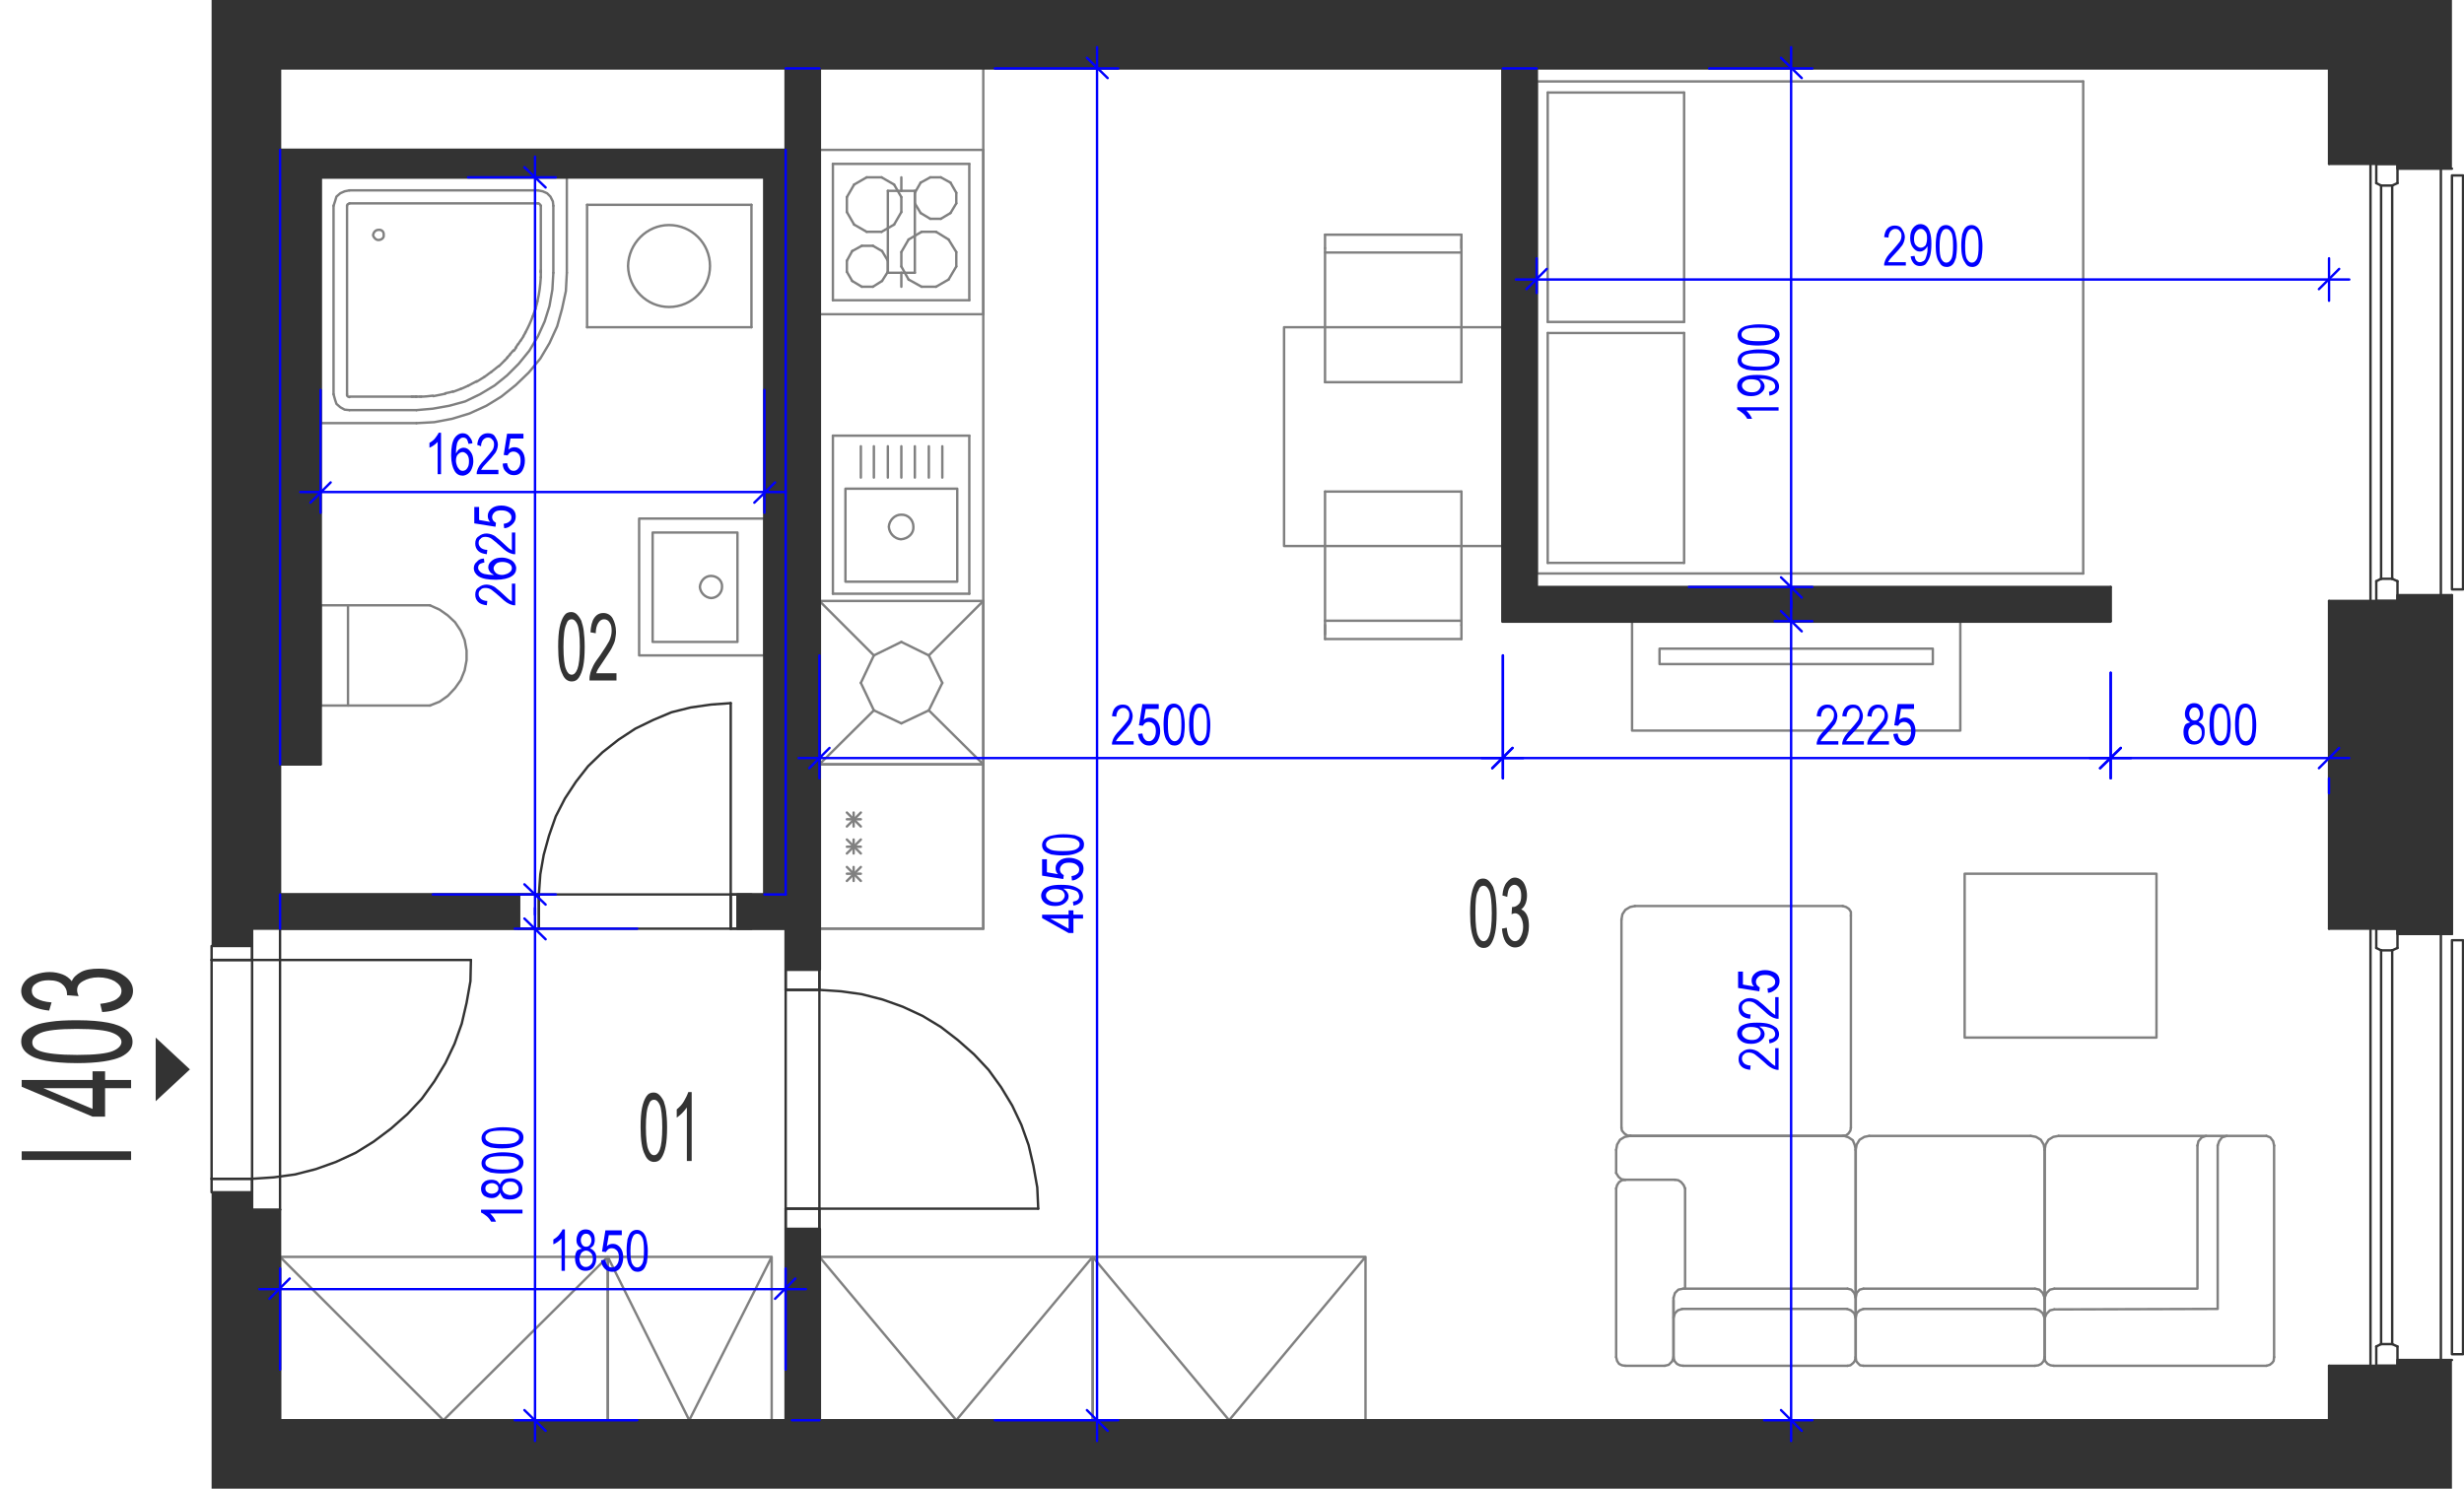 <?xml version="1.0" encoding="utf-8"?>
<!-- Generator: Adobe Illustrator 28.2.0, SVG Export Plug-In . SVG Version: 6.00 Build 0)  -->
<svg version="1.1" xmlns="http://www.w3.org/2000/svg" xmlns:xlink="http://www.w3.org/1999/xlink" x="0px" y="0px"
	 viewBox="0 0 511.2 308.9" style="enable-background:new 0 0 511.2 308.9;" xml:space="preserve">
<style type="text/css">
	.st0{fill:none;stroke:#808080;stroke-width:0.5;stroke-linecap:round;stroke-linejoin:round;stroke-miterlimit:10;}
	.st1{fill:none;stroke:#333333;stroke-width:0.5;stroke-linecap:round;stroke-linejoin:round;stroke-miterlimit:10;}
	.st2{fill-rule:evenodd;clip-rule:evenodd;fill:#333333;}
	.st3{fill:#333333;}
	.st4{fill:none;stroke:#0000FF;stroke-width:0.5;stroke-linecap:round;stroke-linejoin:round;stroke-miterlimit:10;}
	.st5{fill:#0000FF;}
</style>
<g id="vybaveni">
	<polyline class="st0" points="170,192.7 204,192.7 204,14.2 	"/>
	<line class="st0" x1="181.3" y1="136" x2="178.6" y2="141.7"/>
	<line class="st0" x1="187" y1="133.2" x2="181.3" y2="136"/>
	<line class="st0" x1="192.7" y1="136" x2="187" y2="133.2"/>
	<line class="st0" x1="195.5" y1="141.7" x2="192.7" y2="136"/>
	<line class="st0" x1="192.7" y1="147.4" x2="195.5" y2="141.7"/>
	<line class="st0" x1="187" y1="150.1" x2="192.7" y2="147.4"/>
	<line class="st0" x1="181.3" y1="147.4" x2="187" y2="150.1"/>
	<line class="st0" x1="178.6" y1="141.7" x2="181.3" y2="147.4"/>
	<line class="st0" x1="181.3" y1="136" x2="170" y2="124.7"/>
	<line class="st0" x1="204" y1="124.7" x2="192.7" y2="136"/>
	<line class="st0" x1="204" y1="158.6" x2="192.7" y2="147.4"/>
	<line class="st0" x1="170" y1="158.6" x2="181.3" y2="147.4"/>
	<line class="st0" x1="204" y1="124.7" x2="204" y2="158.6"/>
	<line class="st0" x1="170" y1="158.6" x2="204" y2="158.6"/>
	<line class="st0" x1="204" y1="124.7" x2="170" y2="124.7"/>
	<line class="st0" x1="170" y1="158.6" x2="170" y2="124.7"/>
	<line class="st0" x1="188.5" y1="58" x2="187" y2="55.3"/>
	<line class="st0" x1="187" y1="52.3" x2="188.5" y2="49.7"/>
	<line class="st0" x1="201.1" y1="62.3" x2="172.8" y2="62.3"/>
	<line class="st0" x1="172.8" y1="34" x2="201.1" y2="34"/>
	<line class="st0" x1="175.7" y1="54.1" x2="175.7" y2="56.4"/>
	<line class="st0" x1="184.2" y1="56.4" x2="184.2" y2="54.1"/>
	<line class="st0" x1="187" y1="55.3" x2="187" y2="52.3"/>
	<line class="st0" x1="172.8" y1="34" x2="172.8" y2="62.3"/>
	<line class="st0" x1="178.8" y1="51" x2="176.8" y2="52.1"/>
	<line class="st0" x1="177.2" y1="46.6" x2="179.8" y2="48.1"/>
	<line class="st0" x1="179.8" y1="36.8" x2="177.2" y2="38.3"/>
	<line class="st0" x1="175.7" y1="44" x2="177.2" y2="46.6"/>
	<line class="st0" x1="177.2" y1="38.3" x2="175.7" y2="40.9"/>
	<line class="st0" x1="175.7" y1="40.9" x2="175.7" y2="44"/>
	<line class="st0" x1="176.8" y1="52.1" x2="175.7" y2="54.1"/>
	<line class="st0" x1="185.5" y1="38.3" x2="182.9" y2="36.8"/>
	<line class="st0" x1="182.9" y1="36.8" x2="179.8" y2="36.8"/>
	<line class="st0" x1="183" y1="52.1" x2="181.1" y2="51"/>
	<line class="st0" x1="179.8" y1="48.1" x2="182.9" y2="48.1"/>
	<line class="st0" x1="181.1" y1="51" x2="178.8" y2="51"/>
	<line class="st0" x1="185.5" y1="46.6" x2="187" y2="44"/>
	<line class="st0" x1="187" y1="44" x2="187" y2="40.9"/>
	<line class="st0" x1="187" y1="40.9" x2="185.5" y2="38.3"/>
	<line class="st0" x1="182.9" y1="48.1" x2="185.5" y2="46.6"/>
	<line class="st0" x1="184.2" y1="54.1" x2="183" y2="52.1"/>
	<line class="st0" x1="176.8" y1="58.3" x2="178.8" y2="59.5"/>
	<line class="st0" x1="175.7" y1="56.4" x2="176.8" y2="58.3"/>
	<line class="st0" x1="181.1" y1="59.5" x2="183" y2="58.3"/>
	<line class="st0" x1="178.8" y1="59.5" x2="181.1" y2="59.5"/>
	<line class="st0" x1="183" y1="58.3" x2="184.2" y2="56.4"/>
	<line class="st0" x1="198.4" y1="52.3" x2="198.4" y2="55.3"/>
	<line class="st0" x1="201.1" y1="34" x2="201.1" y2="62.3"/>
	<line class="st0" x1="196.8" y1="49.7" x2="194.2" y2="48.1"/>
	<line class="st0" x1="197.2" y1="37.9" x2="195.2" y2="36.8"/>
	<line class="st0" x1="195.2" y1="45.4" x2="197.2" y2="44.2"/>
	<line class="st0" x1="193" y1="36.8" x2="191" y2="37.9"/>
	<line class="st0" x1="193" y1="36.8" x2="195.2" y2="36.8"/>
	<line class="st0" x1="191.2" y1="48.1" x2="194.2" y2="48.1"/>
	<line class="st0" x1="191" y1="44.2" x2="193" y2="45.4"/>
	<line class="st0" x1="189.8" y1="42.2" x2="189.8" y2="40"/>
	<line class="st0" x1="189.8" y1="40" x2="191" y2="37.9"/>
	<line class="st0" x1="191" y1="44.2" x2="189.8" y2="42.2"/>
	<line class="st0" x1="191.2" y1="48.1" x2="188.5" y2="49.7"/>
	<line class="st0" x1="195.2" y1="45.4" x2="193" y2="45.4"/>
	<line class="st0" x1="198.4" y1="40" x2="198.4" y2="42.2"/>
	<line class="st0" x1="197.2" y1="37.9" x2="198.4" y2="40"/>
	<line class="st0" x1="198.4" y1="42.2" x2="197.2" y2="44.2"/>
	<line class="st0" x1="196.8" y1="49.7" x2="198.4" y2="52.3"/>
	<line class="st0" x1="194.2" y1="59.5" x2="196.8" y2="58"/>
	<line class="st0" x1="194.2" y1="59.5" x2="191.2" y2="59.5"/>
	<line class="st0" x1="188.5" y1="58" x2="191.2" y2="59.5"/>
	<line class="st0" x1="198.4" y1="55.3" x2="196.8" y2="58"/>
	<polyline class="st0" points="406.7,128.9 406.7,151.6 338.6,151.6 338.6,128.9 406.7,128.9 	"/>
	<polyline class="st0" points="401,134.6 401,137.8 344.3,137.8 344.3,134.6 401,134.6 	"/>
	<line class="st0" x1="204" y1="192.7" x2="204" y2="158.6"/>
	<line class="st0" x1="170" y1="158.6" x2="170" y2="192.7"/>
	<line class="st0" x1="178.6" y1="171.5" x2="175.7" y2="168.6"/>
	<line class="st0" x1="178.6" y1="168.6" x2="175.7" y2="171.5"/>
	<line class="st0" x1="177.1" y1="168.6" x2="177.1" y2="171.5"/>
	<line class="st0" x1="204" y1="158.6" x2="170" y2="158.6"/>
	<line class="st0" x1="178.6" y1="170" x2="175.7" y2="170"/>
	<line class="st0" x1="170" y1="192.7" x2="204" y2="192.7"/>
	<line class="st0" x1="178.6" y1="182.8" x2="175.7" y2="179.9"/>
	<line class="st0" x1="178.6" y1="179.9" x2="175.7" y2="182.8"/>
	<line class="st0" x1="177.1" y1="179.9" x2="177.1" y2="182.8"/>
	<line class="st0" x1="178.6" y1="177.1" x2="175.7" y2="174.2"/>
	<line class="st0" x1="178.6" y1="174.2" x2="175.7" y2="177.1"/>
	<line class="st0" x1="177.1" y1="174.2" x2="177.1" y2="177.1"/>
	<line class="st0" x1="178.6" y1="175.7" x2="175.7" y2="175.7"/>
	<line class="st0" x1="178.6" y1="181.3" x2="175.7" y2="181.3"/>
	<polyline class="st0" points="283.3,260.8 226.7,260.8 226.7,294.7 283.3,294.7 283.3,260.8 255,294.7 226.7,260.8 	"/>
	<polyline class="st0" points="126.1,260.8 58.1,260.8 58.1,294.7 126.1,294.7 126.1,260.8 92,294.7 58.1,260.8 	"/>
	<polyline class="st0" points="160.1,260.8 126.1,260.8 126.1,294.7 160.1,294.7 160.1,260.8 143,294.7 126.1,260.8 	"/>
	<polyline class="st0" points="226.7,260.8 170,260.8 170,294.7 226.7,294.7 226.7,260.8 198.4,294.7 170,260.8 	"/>
	<line class="st0" x1="170" y1="14.2" x2="163" y2="14.2"/>
	<line class="st0" x1="311.8" y1="14.2" x2="318.8" y2="14.2"/>
	<line class="st0" x1="58.1" y1="185.6" x2="58.1" y2="192.7"/>
	<line class="st0" x1="163" y1="31.1" x2="163" y2="185.6"/>
	<line class="st0" x1="158.6" y1="185.6" x2="163" y2="185.6"/>
	<line class="st0" x1="170" y1="294.7" x2="164.3" y2="294.7"/>
	<line class="st0" x1="58.1" y1="31.1" x2="58.1" y2="158.6"/>
	<line class="st0" x1="66.5" y1="125.6" x2="66.5" y2="146.4"/>
	<line class="st0" x1="66.5" y1="146.4" x2="89.2" y2="146.4"/>
	<polyline class="st0" points="89.2,146.4 91.2,145.6 92.9,144.4 94.4,142.8 95.6,141.1 96.4,139.1 96.8,137 96.8,135 96.4,132.8 
		95.6,130.9 94.4,129.1 92.9,127.7 91.2,126.5 89.2,125.6 	"/>
	<line class="st0" x1="89.2" y1="125.6" x2="66.5" y2="125.6"/>
	<line class="st0" x1="72.2" y1="146.4" x2="72.2" y2="125.6"/>
	<line class="st0" x1="172.8" y1="123.2" x2="201.1" y2="123.2"/>
	<line class="st0" x1="201.1" y1="123.2" x2="201.1" y2="90.4"/>
	<line class="st0" x1="201.1" y1="90.4" x2="172.8" y2="90.4"/>
	<line class="st0" x1="172.8" y1="90.4" x2="172.8" y2="123.2"/>
	<path class="st0" d="M184.4,109.3c0.1,1.4,1.2,2.5,2.5,2.6c1.5-0.1,2.7-1.2,2.6-2.6c0-1.4-1.1-2.6-2.6-2.5
		C185.7,106.8,184.5,107.9,184.4,109.3"/>
	<polyline class="st0" points="198.6,120.7 198.6,101.4 175.4,101.4 175.4,120.7 198.6,120.7 	"/>
	<line class="st0" x1="189.8" y1="99.1" x2="189.8" y2="92.6"/>
	<line class="st0" x1="187" y1="99.1" x2="187" y2="92.6"/>
	<line class="st0" x1="192.7" y1="99.1" x2="192.7" y2="92.6"/>
	<line class="st0" x1="195.5" y1="99.1" x2="195.5" y2="92.6"/>
	<line class="st0" x1="184.2" y1="99.1" x2="184.2" y2="92.6"/>
	<line class="st0" x1="181.3" y1="99.1" x2="181.3" y2="92.6"/>
	<line class="st0" x1="178.6" y1="99.1" x2="178.6" y2="92.6"/>
	<line class="st0" x1="432.2" y1="16.9" x2="432.2" y2="119"/>
	<line class="st0" x1="318.8" y1="119" x2="318.8" y2="16.9"/>
	<line class="st0" x1="321.1" y1="116.8" x2="321.1" y2="69.1"/>
	<line class="st0" x1="349.4" y1="116.8" x2="349.4" y2="69.1"/>
	<line class="st0" x1="432.2" y1="119" x2="318.8" y2="119"/>
	<line class="st0" x1="349.4" y1="116.8" x2="321.1" y2="116.8"/>
	<line class="st0" x1="318.8" y1="16.9" x2="432.2" y2="16.9"/>
	<line class="st0" x1="321.1" y1="69.1" x2="349.4" y2="69.1"/>
	<line class="st0" x1="321.1" y1="66.8" x2="349.4" y2="66.8"/>
	<line class="st0" x1="349.4" y1="66.8" x2="349.4" y2="19.2"/>
	<line class="st0" x1="321.1" y1="66.8" x2="321.1" y2="19.2"/>
	<line class="st0" x1="349.4" y1="19.2" x2="321.1" y2="19.2"/>
	<line class="st0" x1="303.2" y1="79.3" x2="303.2" y2="52.4"/>
	<line class="st0" x1="274.9" y1="51.5" x2="274.9" y2="79.3"/>
	<line class="st0" x1="303.2" y1="52.4" x2="274.9" y2="52.4"/>
	<line class="st0" x1="274.9" y1="48.7" x2="303.2" y2="48.7"/>
	<line class="st0" x1="274.9" y1="48.7" x2="274.9" y2="51.5"/>
	<line class="st0" x1="303.2" y1="52.4" x2="303.2" y2="49.7"/>
	<line class="st0" x1="303.2" y1="48.7" x2="303.2" y2="51.5"/>
	<line class="st0" x1="303.2" y1="79.3" x2="274.9" y2="79.3"/>
	<line class="st0" x1="274.9" y1="102" x2="274.9" y2="128.8"/>
	<line class="st0" x1="303.2" y1="129.7" x2="303.2" y2="102"/>
	<line class="st0" x1="274.9" y1="102" x2="303.2" y2="102"/>
	<line class="st0" x1="274.9" y1="128.8" x2="303.2" y2="128.8"/>
	<line class="st0" x1="303.2" y1="132.6" x2="274.9" y2="132.6"/>
	<line class="st0" x1="274.9" y1="132.6" x2="274.9" y2="129.7"/>
	<line class="st0" x1="274.9" y1="128.8" x2="274.9" y2="131.6"/>
	<line class="st0" x1="303.2" y1="132.6" x2="303.2" y2="129.7"/>
	<polyline class="st0" points="266.4,67.9 311.8,67.9 311.8,113.3 266.4,113.3 266.4,67.9 	"/>
	<polyline class="st0" points="336.4,234 336.5,234.6 337,235.2 337.6,235.6 338.3,235.7 	"/>
	<line class="st0" x1="338.3" y1="235.7" x2="382.3" y2="235.7"/>
	<polyline class="st0" points="382.3,235.7 383,235.6 383.5,235.2 383.9,234.6 384,234 	"/>
	<line class="st0" x1="384" y1="234" x2="384" y2="190"/>
	<polyline class="st0" points="384,190 384,189.2 383.6,188.6 383,188.2 382.3,188 	"/>
	<line class="st0" x1="382.3" y1="188" x2="339.2" y2="188"/>
	<polyline class="st0" points="339.2,188 338.2,188.2 337.2,188.8 336.6,189.7 336.4,190.8 	"/>
	<line class="st0" x1="336.4" y1="190.8" x2="336.4" y2="234"/>
	<polyline class="st0" points="457.7,235.7 456.8,236 456.1,236.8 455.9,237.7 	"/>
	<polyline class="st0" points="455.9,237.7 455.9,267.4 426.2,267.4 	"/>
	<polyline class="st0" points="426.2,267.4 425.3,267.6 424.6,268.3 424.2,269.3 	"/>
	<polyline class="st0" points="424.2,281.6 424.3,282.4 424.8,283 425.4,283.3 426.1,283.4 	"/>
	<line class="st0" x1="426.1" y1="283.4" x2="470.2" y2="283.4"/>
	<polyline class="st0" points="470.2,283.4 470.9,283.2 471.4,282.8 471.7,282.4 471.8,281.6 	"/>
	<line class="st0" x1="471.8" y1="281.6" x2="471.8" y2="237.7"/>
	<polyline class="st0" points="471.8,237.7 471.6,236.8 471,236 470.2,235.7 	"/>
	<line class="st0" x1="470.2" y1="235.7" x2="427.1" y2="235.7"/>
	<polyline class="st0" points="427.1,235.7 426,235.9 425,236.5 424.4,237.5 424.2,238.6 	"/>
	<line class="st0" x1="424.2" y1="238.6" x2="424.2" y2="281.6"/>
	<polyline class="st0" points="462,235.7 461,236 460.4,236.8 460.1,237.7 	"/>
	<polyline class="st0" points="460.1,237.7 460.1,271.6 426.2,271.7 	"/>
	<polyline class="st0" points="426.2,271.7 425.3,271.9 424.6,272.6 424.2,273.5 	"/>
	<polyline class="st0" points="385,269.2 385.2,268.3 385.8,267.6 386.6,267.4 	"/>
	<line class="st0" x1="386.6" y1="267.4" x2="422.2" y2="267.4"/>
	<polyline class="st0" points="422.2,267.4 423.1,267.6 423.8,268.3 424.2,269.3 	"/>
	<line class="st0" x1="424.2" y1="269.3" x2="424.2" y2="281.6"/>
	<polyline class="st0" points="424.2,281.6 424,282.4 423.5,283 422.9,283.3 422.2,283.4 	"/>
	<line class="st0" x1="422.2" y1="283.4" x2="386.6" y2="283.4"/>
	<polyline class="st0" points="386.6,283.4 385.9,283.3 385.4,282.8 385.1,282.4 385,281.6 	"/>
	<line class="st0" x1="385" y1="281.6" x2="385" y2="269.2"/>
	<line class="st0" x1="385" y1="269.3" x2="385" y2="238.6"/>
	<polyline class="st0" points="385,238.6 385.2,237.5 385.8,236.5 386.8,235.9 387.8,235.7 	"/>
	<line class="st0" x1="387.8" y1="235.7" x2="421.3" y2="235.7"/>
	<polyline class="st0" points="421.3,235.7 422.4,235.9 423.4,236.5 424,237.5 424.2,238.6 	"/>
	<line class="st0" x1="424.2" y1="238.6" x2="424.2" y2="269.3"/>
	<polyline class="st0" points="385,273.4 385.2,272.5 385.8,271.9 386.6,271.6 	"/>
	<line class="st0" x1="386.6" y1="271.6" x2="422.2" y2="271.6"/>
	<polyline class="st0" points="422.2,271.6 423.1,271.9 423.8,272.5 424.2,273.5 	"/>
	<line class="st0" x1="347.2" y1="269.8" x2="347.2" y2="281.5"/>
	<polyline class="st0" points="385,269.2 384.7,268.3 384.1,267.6 383.3,267.4 	"/>
	<line class="st0" x1="383.3" y1="267.4" x2="349.2" y2="267.4"/>
	<polyline class="st0" points="349.2,267.4 348.2,267.6 347.5,268.3 347.2,269.3 	"/>
	<line class="st0" x1="347.2" y1="269.3" x2="347.2" y2="281.6"/>
	<polyline class="st0" points="347.2,281.6 347.4,282.4 347.9,283 348.5,283.3 349.2,283.4 	"/>
	<line class="st0" x1="349.2" y1="283.4" x2="383.3" y2="283.4"/>
	<polyline class="st0" points="383.3,283.4 383.9,283.3 384.5,282.8 384.8,282.4 385,281.6 	"/>
	<line class="st0" x1="385" y1="281.6" x2="385" y2="238.6"/>
	<polyline class="st0" points="385,238.6 384.8,237.6 384.4,236.6 383.5,236 382.6,235.7 	"/>
	<line class="st0" x1="382.6" y1="235.7" x2="338.2" y2="235.7"/>
	<polyline class="st0" points="338.2,235.7 337.1,235.9 336.1,236.5 335.5,237.5 335.3,238.6 	"/>
	<line class="st0" x1="335.3" y1="238.6" x2="335.3" y2="243.4"/>
	<polyline class="st0" points="335.3,243.4 335.8,244.2 336.4,244.7 337.2,244.8 	"/>
	<line class="st0" x1="349.6" y1="267.4" x2="349.6" y2="246.6"/>
	<polyline class="st0" points="349.6,246.6 349.3,245.9 348.8,245.3 348.2,244.9 347.5,244.8 	"/>
	<line class="st0" x1="347.5" y1="244.8" x2="337.2" y2="244.8"/>
	<polyline class="st0" points="337.2,244.8 336.5,244.9 335.9,245.3 335.5,245.9 335.3,246.6 	"/>
	<line class="st0" x1="335.3" y1="246.6" x2="335.3" y2="281.6"/>
	<polyline class="st0" points="335.3,281.6 335.5,282.4 335.9,283 336.5,283.3 337.2,283.4 	"/>
	<line class="st0" x1="337.2" y1="283.4" x2="345.4" y2="283.4"/>
	<polyline class="st0" points="345.4,283.4 346.2,283.2 346.9,282.5 347.2,281.6 	"/>
	<polyline class="st0" points="347.2,273.4 347.5,272.5 348.1,271.9 349,271.6 	"/>
	<line class="st0" x1="349" y1="271.6" x2="383.2" y2="271.6"/>
	<polyline class="st0" points="383.2,271.6 384,271.9 384.7,272.5 385,273.5 	"/>
	<polyline class="st0" points="407.6,215.3 407.6,181.3 447.4,181.3 447.4,215.3 407.6,215.3 	"/>
	<line class="st0" x1="204" y1="31.1" x2="204" y2="65.2"/>
	<line class="st0" x1="170" y1="65.2" x2="170" y2="31.1"/>
	<line class="st0" x1="187" y1="59.5" x2="187" y2="56.6"/>
	<line class="st0" x1="204" y1="65.2" x2="170" y2="65.2"/>
	<line class="st0" x1="170" y1="31.1" x2="204" y2="31.1"/>
	<line class="st0" x1="189.8" y1="39.6" x2="184.2" y2="39.6"/>
	<line class="st0" x1="184.2" y1="56.6" x2="189.8" y2="56.6"/>
	<line class="st0" x1="184.2" y1="39.6" x2="184.2" y2="56.6"/>
	<line class="st0" x1="187" y1="36.8" x2="187" y2="39.6"/>
	<line class="st0" x1="189.8" y1="56.6" x2="189.8" y2="39.6"/>
	<line class="st0" x1="121.8" y1="42.5" x2="155.9" y2="42.5"/>
	<line class="st0" x1="155.9" y1="67.9" x2="121.8" y2="67.9"/>
	<line class="st0" x1="121.8" y1="67.9" x2="121.8" y2="42.5"/>
	<line class="st0" x1="155.9" y1="42.5" x2="155.9" y2="67.9"/>
	<path class="st0" d="M130.3,55.2c0.1-4.7,3.9-8.5,8.5-8.5c4.7,0,8.5,3.8,8.5,8.5c0,4.7-3.8,8.5-8.5,8.5
		C134.2,63.7,130.4,59.9,130.3,55.2"/>
	<polyline class="st0" points="132.6,107.6 132.6,136 158.6,136 158.6,107.6 132.6,107.6 	"/>
	<polyline class="st0" points="135.4,110.5 135.4,133.2 153,133.2 153,110.5 135.4,110.5 	"/>
	<path class="st0" d="M145.2,121.8c0.1,1.2,1.1,2.2,2.3,2.3c1.3,0,2.3-1.1,2.3-2.3c0.1-1.3-1-2.3-2.3-2.3
		C146.3,119.5,145.3,120.5,145.2,121.8"/>
	<polyline class="st0" points="72,81.8 72,82.1 72.2,82.3 72.5,82.4 	"/>
	<line class="st0" x1="72" y1="81.8" x2="72" y2="42.7"/>
	<polyline class="st0" points="72.5,42.2 72.1,42.4 72,42.7 	"/>
	<line class="st0" x1="72.5" y1="42.2" x2="111.6" y2="42.2"/>
	<polyline class="st0" points="112.2,42.7 112.1,42.5 111.8,42.2 111.6,42.2 	"/>
	<path class="st0" d="M112.2,42.7c0,4.5,0,8.9,0,13.4"/>
	<path class="st0" d="M112.2,56.1c0,0.1,0,0.2,0,0.2"/>
	<path class="st0" d="M112.2,56.3c0,0,0,0.1,0,0.1"/>
	<path class="st0" d="M112.2,56.4c0,0,0,0.1,0,0.1"/>
	<path class="st0" d="M112.2,56.6c0,0.3,0,0.6,0,0.9"/>
	<path class="st0" d="M112.2,57.5c-0.1,1.7-0.3,3.4-0.7,5"/>
	<path class="st0" d="M111.5,62.5c-0.1,0.6-0.3,1.1-0.4,1.6"/>
	<path class="st0" d="M111.1,64.1c-0.2,0.5-0.4,1.1-0.6,1.6"/>
	<path class="st0" d="M110.5,65.7c-0.4,1.1-0.9,2.2-1.5,3.3"/>
	<path class="st0" d="M109,69c-0.1,0.3-0.3,0.5-0.4,0.7"/>
	<path class="st0" d="M108.6,69.8c-0.2,0.3-0.4,0.6-0.6,0.9"/>
	<path class="st0" d="M108,70.7c-0.2,0.2-0.3,0.5-0.5,0.7"/>
	<path class="st0" d="M107.5,71.4c-0.2,0.2-0.3,0.5-0.5,0.7"/>
	<path class="st0" d="M107.1,72.1c-0.2,0.2-0.3,0.5-0.5,0.7"/>
	<path class="st0" d="M106.5,72.7c-0.2,0.3-0.5,0.6-0.7,0.8"/>
	<path class="st0" d="M105.8,73.6c-0.2,0.2-0.4,0.4-0.6,0.6"/>
	<path class="st0" d="M105.3,74.2c-0.2,0.2-0.4,0.4-0.6,0.6"/>
	<path class="st0" d="M104.7,74.8c-0.4,0.4-0.8,0.8-1.2,1.2"/>
	<path class="st0" d="M103.4,76c-0.5,0.4-1,0.8-1.5,1.2"/>
	<path class="st0" d="M101.9,77.2c-0.5,0.3-0.9,0.7-1.4,1"/>
	<path class="st0" d="M100.5,78.2c-0.5,0.3-1.1,0.7-1.6,1"/>
	<path class="st0" d="M98.9,79.1c-0.6,0.3-1.1,0.6-1.7,0.9"/>
	<path class="st0" d="M97.2,80c-0.5,0.2-1,0.5-1.6,0.7"/>
	<path class="st0" d="M95.6,80.7c-0.5,0.2-1.1,0.4-1.6,0.6"/>
	<path class="st0" d="M94,81.2c-0.5,0.2-1.1,0.3-1.6,0.4"/>
	<path class="st0" d="M92.4,81.7c-0.8,0.2-1.7,0.3-2.5,0.5"/>
	<path class="st0" d="M89.8,82.1c-0.8,0.1-1.6,0.2-2.5,0.2"/>
	<path class="st0" d="M87.4,82.3c-0.1,0-0.3,0-0.4,0"/>
	<path class="st0" d="M86.9,82.3c-0.2,0-0.3,0-0.5,0"/>
	<path class="st0" d="M86.5,82.3c-0.1,0-0.1,0-0.2,0"/>
	<path class="st0" d="M86.3,82.3c0,0-0.1,0-0.1,0"/>
	<path class="st0" d="M86.2,82.3c-0.1,0-0.2,0-0.2,0"/>
	<path class="st0" d="M85.9,82.3c-0.1,0-0.2,0-0.3,0"/>
	<path class="st0" d="M85.7,82.3c-0.1,0-0.2,0-0.3,0"/>
	<path class="st0" d="M85.4,82.3c-4.3,0-8.5,0-12.8,0"/>
	<line class="st0" x1="66.5" y1="87.8" x2="66.5" y2="36.8"/>
	<line class="st0" x1="66.5" y1="36.8" x2="117.6" y2="36.8"/>
	<line class="st0" x1="117.6" y1="36.8" x2="117.6" y2="56.6"/>
	<polyline class="st0" points="86.4,87.8 90.1,87.6 93.8,86.9 97.4,85.8 100.9,84.2 104,82.3 107,79.9 109.7,77.3 112.1,74.4 
		114,71.2 115.6,67.7 116.6,64.1 117.4,60.4 117.6,56.6 	"/>
	<line class="st0" x1="86.4" y1="87.8" x2="66.5" y2="87.8"/>
	<polyline class="st0" points="114.8,42.7 114.7,41.8 114.2,40.8 113.5,40.1 112.6,39.7 111.6,39.5 	"/>
	<line class="st0" x1="111.6" y1="39.5" x2="72.5" y2="39.5"/>
	<polyline class="st0" points="72.5,39.5 71.5,39.7 70.6,40.1 69.8,40.8 69.5,41.8 69.2,42.7 	"/>
	<line class="st0" x1="69.2" y1="42.7" x2="69.2" y2="81.8"/>
	<polyline class="st0" points="69.2,81.8 69.5,82.9 69.8,83.8 70.6,84.5 71.5,85 72.5,85.1 	"/>
	<line class="st0" x1="72.5" y1="85.1" x2="86.4" y2="85.1"/>
	<polyline class="st0" points="86.4,85.1 89.8,84.8 93.2,84.2 96.5,83.3 99.6,81.8 102.6,80 105.2,77.9 107.6,75.5 109.8,72.8 
		111.6,69.8 113,66.7 114,63.5 114.6,60.1 114.8,56.6 	"/>
	<line class="st0" x1="114.8" y1="56.6" x2="114.8" y2="42.7"/>
	<path class="st0" d="M77.4,48.8c0.1,0.5,0.6,1,1.1,1c0.7,0,1.2-0.5,1.1-1c0.1-0.7-0.4-1.2-1.1-1.1C78,47.7,77.5,48.1,77.4,48.8"/>
</g>
<g id="vykres">
	<line class="st1" x1="58.1" y1="251" x2="58.1" y2="294.7"/>
	<line class="st1" x1="483.2" y1="294.7" x2="170" y2="294.7"/>
	<line class="st1" x1="164.3" y1="294.7" x2="58.1" y2="294.7"/>
	<line class="st1" x1="58.1" y1="14.2" x2="58.1" y2="31.1"/>
	<line class="st1" x1="58.1" y1="14.2" x2="163" y2="14.2"/>
	<line class="st1" x1="170" y1="14.2" x2="311.8" y2="14.2"/>
	<line class="st1" x1="318.8" y1="14.2" x2="483.2" y2="14.2"/>
	<line class="st1" x1="483.2" y1="34" x2="497.4" y2="34"/>
	<line class="st1" x1="483.2" y1="124.7" x2="497.4" y2="124.7"/>
	<line class="st1" x1="483.2" y1="192.7" x2="497.4" y2="192.7"/>
	<line class="st1" x1="483.2" y1="283.4" x2="497.4" y2="283.4"/>
	<line class="st1" x1="483.2" y1="283.4" x2="483.2" y2="294.7"/>
	<line class="st1" x1="497.4" y1="124.7" x2="497.4" y2="192.7"/>
	<line class="st1" x1="483.2" y1="124.7" x2="483.2" y2="192.7"/>
	<line class="st1" x1="508.7" y1="123.5" x2="508.7" y2="193.8"/>
	<line class="st1" x1="506.4" y1="282.2" x2="506.4" y2="193.8"/>
	<line class="st1" x1="506.4" y1="123.5" x2="506.4" y2="35"/>
	<line class="st1" x1="491.8" y1="283.4" x2="491.8" y2="192.7"/>
	<line class="st1" x1="491.8" y1="124.7" x2="491.8" y2="34"/>
	<line class="st1" x1="483.2" y1="14.2" x2="483.2" y2="34"/>
	<line class="st1" x1="493" y1="120.6" x2="493" y2="124.7"/>
	<line class="st1" x1="493" y1="124.7" x2="497.4" y2="124.7"/>
	<line class="st1" x1="497.4" y1="124.7" x2="497.4" y2="120.6"/>
	<line class="st1" x1="497.4" y1="120.6" x2="496.3" y2="120.1"/>
	<line class="st1" x1="496.3" y1="120.1" x2="494" y2="120.1"/>
	<line class="st1" x1="494" y1="120.1" x2="493" y2="120.6"/>
	<line class="st1" x1="496.3" y1="120.1" x2="496.3" y2="38.5"/>
	<line class="st1" x1="494" y1="120.1" x2="494" y2="38.5"/>
	<line class="st1" x1="493" y1="38" x2="493" y2="34"/>
	<line class="st1" x1="493" y1="34" x2="497.4" y2="34"/>
	<line class="st1" x1="497.4" y1="34" x2="497.4" y2="38"/>
	<line class="st1" x1="497.4" y1="38" x2="496.3" y2="38.5"/>
	<line class="st1" x1="496.3" y1="38.5" x2="494" y2="38.5"/>
	<line class="st1" x1="494" y1="38.5" x2="493" y2="38"/>
	<line class="st1" x1="493" y1="279.4" x2="493" y2="283.4"/>
	<line class="st1" x1="493" y1="283.4" x2="497.4" y2="283.4"/>
	<line class="st1" x1="497.4" y1="283.4" x2="497.4" y2="279.4"/>
	<line class="st1" x1="497.4" y1="279.4" x2="496.3" y2="278.9"/>
	<line class="st1" x1="496.3" y1="278.9" x2="494" y2="278.9"/>
	<line class="st1" x1="494" y1="278.9" x2="493" y2="279.4"/>
	<line class="st1" x1="496.3" y1="278.9" x2="496.3" y2="197.2"/>
	<line class="st1" x1="494" y1="278.9" x2="494" y2="197.2"/>
	<line class="st1" x1="493" y1="196.7" x2="493" y2="192.7"/>
	<line class="st1" x1="493" y1="192.7" x2="497.4" y2="192.7"/>
	<line class="st1" x1="497.4" y1="192.7" x2="497.4" y2="196.7"/>
	<line class="st1" x1="497.4" y1="196.7" x2="496.3" y2="197.2"/>
	<line class="st1" x1="496.3" y1="197.2" x2="494" y2="197.2"/>
	<line class="st1" x1="494" y1="197.2" x2="493" y2="196.7"/>
	<polyline class="st1" points="508.7,35 497.4,35 497.4,34 	"/>
	<polyline class="st1" points="508.7,123.5 497.4,123.5 497.4,124.7 	"/>
	<polyline class="st1" points="508.7,193.8 497.4,193.8 497.4,192.7 	"/>
	<polyline class="st1" points="508.7,282.2 497.4,282.2 497.4,283.4 	"/>
	<polyline class="st1" points="508.7,122.3 508.7,36.4 511,36.4 511,122.3 508.7,122.3 	"/>
	<polyline class="st1" points="508.7,281 508.7,195.1 511,195.1 511,281 508.7,281 	"/>
	<line class="st1" x1="170" y1="14.2" x2="170" y2="205.4"/>
	<line class="st1" x1="158.6" y1="36.8" x2="158.6" y2="185.6"/>
	<line class="st1" x1="58.1" y1="31.1" x2="163" y2="31.1"/>
	<line class="st1" x1="66.5" y1="36.8" x2="158.6" y2="36.8"/>
	<line class="st1" x1="163" y1="14.2" x2="163" y2="31.1"/>
	<polyline class="st1" points="318.8,14.2 318.8,121.8 437.9,121.8 	"/>
	<polyline class="st1" points="311.8,14.2 311.8,128.9 437.9,128.9 	"/>
	<line class="st1" x1="437.9" y1="121.8" x2="437.9" y2="128.9"/>
	<line class="st1" x1="111.8" y1="185.6" x2="151.6" y2="185.6"/>
	<line class="st1" x1="111.8" y1="192.7" x2="151.6" y2="192.7"/>
	<polyline class="st1" points="151.6,145.9 147.5,146.2 143.3,146.8 139.3,147.8 135.5,149.4 131.8,151.2 128.3,153.5 125,156.1 
		122,159 119.5,162.2 117.2,165.7 115.3,169.4 113.9,173.4 112.8,177.4 112.1,181.4 111.8,185.6 	"/>
	<line class="st1" x1="111.8" y1="185.6" x2="111.8" y2="192.7"/>
	<polyline class="st1" points="107.6,192.7 111.8,192.7 111.8,185.6 107.6,185.6 107.6,192.7 	"/>
	<line class="st1" x1="151.6" y1="185.6" x2="151.6" y2="192.7"/>
	<line class="st1" x1="151.6" y1="192.7" x2="163" y2="192.7"/>
	<line class="st1" x1="151.6" y1="185.6" x2="158.6" y2="185.6"/>
	<line class="st1" x1="151.6" y1="185.6" x2="151.6" y2="145.9"/>
	<polyline class="st1" points="151.6,192.7 155.9,192.7 155.9,185.6 151.6,185.6 151.6,192.7 	"/>
	<line class="st1" x1="52.3" y1="192.7" x2="111.8" y2="192.7"/>
	<line class="st1" x1="58.1" y1="185.6" x2="111.8" y2="185.6"/>
	<line class="st1" x1="52.3" y1="199.2" x2="97.7" y2="199.2"/>
	<polyline class="st1" points="52.3,244.6 56.8,244.3 61.2,243.7 65.5,242.6 69.7,241.1 73.8,239.2 77.5,236.9 81.1,234.2 
		84.5,231.2 87.5,228 90.1,224.4 92.4,220.6 94.3,216.6 95.8,212.4 96.8,208.1 97.6,203.6 97.7,199.2 	"/>
	<line class="st1" x1="52.3" y1="192.7" x2="52.3" y2="199.2"/>
	<line class="st1" x1="52.3" y1="244.6" x2="52.3" y2="251"/>
	<line class="st1" x1="52.3" y1="251" x2="58.1" y2="251"/>
	<line class="st1" x1="52.3" y1="199.2" x2="43.9" y2="199.2"/>
	<line class="st1" x1="52.3" y1="244.6" x2="43.9" y2="244.6"/>
	<line class="st1" x1="43.9" y1="244.6" x2="43.9" y2="199.2"/>
	<line class="st1" x1="52.3" y1="244.6" x2="52.3" y2="199.2"/>
	<line class="st1" x1="58.1" y1="251" x2="58.1" y2="192.7"/>
	<polyline class="st1" points="43.9,199.2 52.3,199.2 52.3,196.3 43.9,196.3 43.9,199.2 	"/>
	<polyline class="st1" points="43.9,247.4 52.3,247.4 52.3,244.6 43.9,244.6 43.9,247.4 	"/>
	<line class="st1" x1="163" y1="250.8" x2="163" y2="294.7"/>
	<line class="st1" x1="170" y1="250.8" x2="170" y2="294.7"/>
	<line class="st1" x1="66.5" y1="36.8" x2="66.5" y2="158.6"/>
	<line class="st1" x1="66.5" y1="158.6" x2="58.1" y2="158.6"/>
	<line class="st1" x1="58.1" y1="158.6" x2="58.1" y2="185.6"/>
	<path class="st1" d="M318.8,14.2h-7.1v53.8v45.4v15.6h26.9h68h31.2v-7.1h-11.4H318.8V14.2z M58.1,185.6v7.1h49.6v-7.1H58.1
		 M163,14.2v25.4v146h-4.3H153v7.1h10v8.5h7.1v-42.6v-34V14.2H163"/>
	<polygon class="st1" points="58.1,31.1 58.1,158.6 66.5,158.6 66.5,143 66.5,129 66.5,96.4 66.5,36.8 117.6,36.8 158.6,36.8 
		158.6,106.8 158.6,121.8 158.6,136.9 158.6,185.6 163,185.6 163,31.1 	"/>
	<rect x="163" y="255" class="st1" width="7.1" height="39.7"/>
	<line class="st1" x1="170" y1="205.4" x2="170" y2="250.8"/>
	<line class="st1" x1="163" y1="205.4" x2="163" y2="250.8"/>
	<line class="st1" x1="170" y1="250.8" x2="163" y2="250.8"/>
	<polyline class="st1" points="170,255 170,250.8 163,250.8 163,255 170,255 	"/>
	<line class="st1" x1="170" y1="205.4" x2="163" y2="205.4"/>
	<polyline class="st1" points="170,205.4 170,201.2 163,201.2 163,205.4 170,205.4 	"/>
	<line class="st1" x1="170" y1="250.8" x2="215.4" y2="250.8"/>
	<polyline class="st1" points="215.4,250.8 215.2,246.4 214.4,241.9 213.4,237.6 211.9,233.4 210,229.4 207.7,225.6 205.1,222 
		202.1,218.8 198.7,215.8 195.2,213.1 191.4,210.8 187.3,208.9 183.1,207.4 178.8,206.3 174.5,205.7 170,205.4 	"/>
	<line class="st1" x1="163" y1="192.7" x2="163" y2="205.4"/>
</g>
<g id="vyplne">
	<g>
		<polygon class="st2" points="32.3,228.5 39.4,221.9 32.3,215.3 		"/>
		<polygon class="st2" points="497.4,283.4 483.2,283.4 483.2,294.7 170,294.7 170,255 163,255 163,294.7 58.1,294.7 58.1,251 
			52.3,251 52.3,247.4 43.9,247.4 43.9,308.9 483.2,308.9 508.7,308.9 508.7,282.2 497.4,282.2 		"/>
		<polygon class="st2" points="497.4,124.7 483.2,124.7 483.2,128.9 483.2,192.7 497.4,192.7 497.4,193.8 508.7,193.8 508.7,123.5 
			497.4,123.5 		"/>
		<path class="st2" d="M483.2,0H58.1H43.9v196.3h8.4v-3.6h5.8h49.6v-7.1H58.1v-27h8.4V143v-14V96.4V36.8h51.1h41v70v15v15.1v48.7
			H153v7.1h10v8.5h7.1v-42.6v-34V14.2h141.7v53.8v45.4v15.6h26.9h68h31.2v-7.1h-11.4H318.8V14.2h164.4V34h14.2V35h11.3V0H483.2z
			 M163,31.1H58.1V14.2H163V31.1z"/>
	</g>
</g>
<g id="popisky_bytu">
	<g>
		<path class="st3" d="M132.9,233.9c0-1.7,0.1-3,0.3-4c0.2-1,0.5-1.8,0.9-2.4c0.4-0.6,0.9-0.8,1.5-0.8c0.5,0,0.9,0.2,1.2,0.5
			c0.3,0.3,0.6,0.7,0.9,1.3c0.2,0.6,0.4,1.3,0.5,2.1c0.1,0.8,0.2,1.9,0.2,3.3c0,1.7-0.1,3-0.3,4c-0.2,1-0.5,1.8-0.9,2.4
			c-0.4,0.6-0.9,0.8-1.5,0.8c-0.8,0-1.5-0.5-1.9-1.5C133.2,238.5,132.9,236.6,132.9,233.9z M134,233.9c0,2.3,0.2,3.9,0.5,4.6
			c0.3,0.8,0.7,1.2,1.2,1.2s0.9-0.4,1.2-1.2c0.3-0.8,0.5-2.3,0.5-4.6c0-2.3-0.2-3.9-0.5-4.6s-0.7-1.1-1.2-1.1c-0.5,0-0.9,0.3-1.1,1
			C134.2,230,134,231.6,134,233.9z"/>
		<path class="st3" d="M143.5,240.9h-1v-11.1c-0.3,0.4-0.6,0.8-1,1.2s-0.8,0.7-1.1,0.9v-1.7c0.6-0.5,1.1-1,1.5-1.7
			c0.4-0.7,0.7-1.3,0.9-1.9h0.7V240.9z"/>
	</g>
	<g>
		<path class="st3" d="M115.8,134.2c0-1.7,0.1-3,0.3-4c0.2-1,0.5-1.8,0.9-2.4c0.4-0.6,0.9-0.8,1.5-0.8c0.5,0,0.9,0.2,1.2,0.5
			c0.3,0.3,0.6,0.7,0.9,1.3c0.2,0.6,0.4,1.3,0.5,2.1c0.1,0.8,0.2,1.9,0.2,3.3c0,1.7-0.1,3-0.3,4c-0.2,1-0.5,1.8-0.9,2.4
			c-0.4,0.6-0.9,0.8-1.5,0.8c-0.8,0-1.5-0.5-1.9-1.5C116.1,138.8,115.8,136.9,115.8,134.2z M116.9,134.2c0,2.3,0.2,3.9,0.5,4.6
			c0.3,0.8,0.7,1.2,1.2,1.2s0.9-0.4,1.2-1.2c0.3-0.8,0.5-2.3,0.5-4.6c0-2.3-0.2-3.9-0.5-4.6s-0.7-1.1-1.2-1.1c-0.5,0-0.9,0.3-1.1,1
			C117.1,130.3,116.9,131.9,116.9,134.2z"/>
		<path class="st3" d="M127.9,139.5v1.7h-5.6c0-0.4,0-0.8,0.1-1.2c0.1-0.6,0.4-1.3,0.7-1.9c0.3-0.6,0.8-1.3,1.4-2.1
			c0.9-1.3,1.5-2.3,1.9-3c0.3-0.7,0.5-1.4,0.5-2.1c0-0.7-0.1-1.3-0.4-1.7c-0.3-0.5-0.7-0.7-1.2-0.7c-0.5,0-0.9,0.3-1.2,0.8
			c-0.3,0.5-0.5,1.2-0.5,2.1l-1.1-0.2c0.1-1.3,0.3-2.3,0.8-3c0.5-0.7,1.1-1,1.9-1c0.8,0,1.5,0.4,1.9,1.1s0.7,1.7,0.7,2.8
			c0,0.6-0.1,1.1-0.2,1.7c-0.1,0.5-0.4,1.1-0.7,1.7s-0.9,1.4-1.6,2.5c-0.6,0.9-1,1.5-1.2,1.8c-0.2,0.3-0.3,0.6-0.4,0.9H127.9z"/>
	</g>
	<g>
		<path class="st3" d="M305,189.5c0-1.7,0.1-3,0.3-4c0.2-1,0.5-1.8,0.9-2.4c0.4-0.6,0.9-0.8,1.5-0.8c0.5,0,0.9,0.2,1.2,0.5
			c0.3,0.3,0.6,0.7,0.9,1.3c0.2,0.6,0.4,1.3,0.5,2.1c0.1,0.8,0.2,1.9,0.2,3.3c0,1.7-0.1,3-0.3,4c-0.2,1-0.5,1.8-0.9,2.4
			c-0.4,0.6-0.9,0.8-1.5,0.8c-0.8,0-1.5-0.5-1.9-1.5C305.3,194,305,192.1,305,189.5z M306.1,189.5c0,2.3,0.2,3.9,0.5,4.6
			c0.3,0.8,0.7,1.2,1.2,1.2s0.9-0.4,1.2-1.2c0.3-0.8,0.5-2.3,0.5-4.6c0-2.3-0.2-3.9-0.5-4.6s-0.7-1.1-1.2-1.1c-0.5,0-0.9,0.3-1.1,1
			C306.2,185.5,306.1,187.1,306.1,189.5z"/>
		<path class="st3" d="M311.6,192.7l1-0.2c0.1,1,0.3,1.7,0.6,2.1s0.6,0.7,1.1,0.7c0.5,0,0.9-0.3,1.2-0.9c0.3-0.6,0.5-1.3,0.5-2.1
			c0-0.8-0.2-1.5-0.5-2c-0.3-0.5-0.7-0.8-1.2-0.8c-0.2,0-0.4,0.1-0.7,0.2l0.1-1.5c0.1,0,0.1,0,0.2,0c0.4,0,0.8-0.2,1.2-0.6
			c0.4-0.4,0.5-1,0.5-1.8c0-0.6-0.1-1.2-0.4-1.6s-0.6-0.6-1-0.6c-0.4,0-0.7,0.2-1,0.6s-0.4,1.1-0.5,1.9l-1-0.3
			c0.1-1.2,0.4-2.1,0.9-2.7c0.5-0.6,1-1,1.7-1c0.5,0,0.9,0.2,1.3,0.5c0.4,0.3,0.7,0.8,0.9,1.4c0.2,0.6,0.3,1.2,0.3,1.8
			c0,0.6-0.1,1.2-0.3,1.7c-0.2,0.5-0.5,0.9-0.9,1.2c0.5,0.2,0.9,0.6,1.2,1.2c0.3,0.6,0.4,1.4,0.4,2.3c0,1.2-0.3,2.3-0.8,3.1
			c-0.5,0.9-1.2,1.3-2.1,1.3c-0.7,0-1.4-0.4-1.9-1.1C312,194.9,311.7,193.9,311.6,192.7z"/>
	</g>
	<g>
		<path class="st3" d="M27.2,240.7H4.5v-1.8h22.7V240.7z"/>
		<path class="st3" d="M27.2,225.8h-5.4v5.9h-2.6l-14.7-6.2v-1.4h14.7v-1.8h2.6v1.8h5.4V225.8z M19.2,225.8H9l10.2,4.3V225.8z"/>
		<path class="st3" d="M16,220.6c-2.7,0-4.8-0.2-6.5-0.5c-1.6-0.3-2.9-0.8-3.8-1.5c-0.9-0.7-1.3-1.5-1.3-2.5c0-0.7,0.2-1.4,0.7-1.9
			c0.5-0.6,1.2-1,2.1-1.4c0.9-0.4,2-0.6,3.4-0.8c1.3-0.2,3.1-0.3,5.4-0.3c2.7,0,4.8,0.2,6.4,0.5s2.9,0.8,3.8,1.5
			c0.9,0.7,1.3,1.5,1.3,2.5c0,1.3-0.8,2.3-2.4,3.1C23.3,220.1,20.3,220.6,16,220.6z M16,218.9c3.7,0,6.2-0.3,7.4-0.8
			c1.2-0.5,1.8-1.2,1.8-1.9s-0.6-1.4-1.9-1.9c-1.2-0.5-3.7-0.8-7.4-0.8c-3.7,0-6.2,0.3-7.4,0.8c-1.2,0.5-1.8,1.2-1.8,2
			c0,0.8,0.5,1.4,1.6,1.8C9.7,218.6,12.3,218.9,16,218.9z"/>
		<path class="st3" d="M21.2,210l-0.4-1.7c1.6-0.2,2.7-0.5,3.4-1s1-1,1-1.7c0-0.8-0.5-1.4-1.4-2c-0.9-0.5-2-0.8-3.4-0.8
			c-1.3,0-2.3,0.3-3.2,0.8s-1.2,1.1-1.2,1.9c0,0.3,0.1,0.7,0.3,1.2l-2.4-0.2c0-0.1,0-0.2,0-0.3c0-0.7-0.3-1.4-0.9-1.9
			c-0.6-0.6-1.6-0.9-2.9-0.9c-1,0-1.9,0.2-2.5,0.6c-0.7,0.4-1,0.9-1,1.6c0,0.6,0.3,1.2,1,1.6c0.7,0.4,1.7,0.7,3.1,0.8l-0.5,1.7
			c-1.9-0.2-3.3-0.7-4.3-1.4c-1-0.7-1.5-1.6-1.5-2.7c0-0.7,0.3-1.4,0.8-2c0.5-0.6,1.3-1.1,2.2-1.4s1.9-0.5,2.9-0.5
			c1,0,1.9,0.2,2.7,0.5c0.8,0.3,1.4,0.8,1.9,1.4c0.3-0.8,1-1.4,1.9-1.9s2.2-0.7,3.7-0.7c2,0,3.7,0.4,5,1.3c1.4,0.9,2.1,2,2.1,3.3
			c0,1.2-0.6,2.2-1.8,3C24.6,209.5,23.1,209.9,21.2,210z"/>
	</g>
</g>
<g id="koty">
	<line class="st4" x1="170" y1="14.2" x2="163" y2="14.2"/>
	<line class="st4" x1="311.8" y1="14.2" x2="318.8" y2="14.2"/>
	<line class="st4" x1="58.1" y1="185.6" x2="58.1" y2="192.7"/>
	<line class="st4" x1="163" y1="31.1" x2="163" y2="185.6"/>
	<line class="st4" x1="158.6" y1="185.6" x2="163" y2="185.6"/>
	<line class="st4" x1="170" y1="294.7" x2="164.3" y2="294.7"/>
	<line class="st4" x1="58.1" y1="31.1" x2="58.1" y2="158.6"/>
	<line class="st4" x1="89.8" y1="185.6" x2="115.3" y2="185.6"/>
	<line class="st4" x1="97.1" y1="36.8" x2="115.3" y2="36.8"/>
	<line class="st4" x1="111" y1="189.8" x2="111" y2="32.5"/>
	<line class="st4" x1="108.8" y1="183.5" x2="113.2" y2="187.7"/>
	<line class="st4" x1="113.2" y1="38.9" x2="108.8" y2="34.7"/>
	<line class="st4" x1="66.5" y1="80.9" x2="66.5" y2="106.4"/>
	<line class="st4" x1="158.6" y1="80.9" x2="158.6" y2="106.4"/>
	<line class="st4" x1="62.3" y1="102.1" x2="163" y2="102.1"/>
	<line class="st4" x1="68.6" y1="100.1" x2="64.4" y2="104.3"/>
	<line class="st4" x1="156.5" y1="104.3" x2="160.8" y2="100.1"/>
	<line class="st4" x1="170" y1="136" x2="170" y2="161.5"/>
	<line class="st4" x1="311.8" y1="136" x2="311.8" y2="161.5"/>
	<line class="st4" x1="165.7" y1="157.3" x2="316" y2="157.3"/>
	<line class="st4" x1="172.1" y1="155.2" x2="167.9" y2="159.4"/>
	<line class="st4" x1="309.6" y1="159.4" x2="313.8" y2="155.2"/>
	<line class="st4" x1="318.8" y1="60.8" x2="318.8" y2="53.6"/>
	<line class="st4" x1="483.2" y1="62.4" x2="483.2" y2="53.6"/>
	<line class="st4" x1="314.5" y1="58" x2="487.4" y2="58"/>
	<line class="st4" x1="320.9" y1="55.8" x2="316.7" y2="60"/>
	<line class="st4" x1="481.1" y1="60" x2="485.3" y2="55.8"/>
	<line class="st4" x1="58.1" y1="284.2" x2="58.1" y2="263.2"/>
	<line class="st4" x1="163" y1="284.2" x2="163" y2="263.2"/>
	<line class="st4" x1="53.8" y1="267.5" x2="167.2" y2="267.5"/>
	<line class="st4" x1="60.1" y1="265.3" x2="55.9" y2="269.5"/>
	<line class="st4" x1="160.8" y1="269.5" x2="165" y2="265.3"/>
	<line class="st4" x1="354.6" y1="14.2" x2="376" y2="14.2"/>
	<line class="st4" x1="350.4" y1="121.8" x2="376" y2="121.8"/>
	<line class="st4" x1="371.6" y1="9.8" x2="371.6" y2="126.1"/>
	<line class="st4" x1="373.8" y1="16.2" x2="369.5" y2="12"/>
	<line class="st4" x1="369.5" y1="119.8" x2="373.8" y2="124"/>
	<line class="st4" x1="368.2" y1="128.9" x2="376" y2="128.9"/>
	<line class="st4" x1="366" y1="294.7" x2="376" y2="294.7"/>
	<line class="st4" x1="371.6" y1="124.7" x2="371.6" y2="299"/>
	<line class="st4" x1="373.8" y1="131" x2="369.5" y2="126.8"/>
	<line class="st4" x1="369.5" y1="292.6" x2="373.8" y2="296.9"/>
	<line class="st4" x1="132.2" y1="294.7" x2="106.8" y2="294.7"/>
	<line class="st4" x1="132.2" y1="192.7" x2="106.8" y2="192.7"/>
	<line class="st4" x1="111" y1="299" x2="111" y2="188.4"/>
	<line class="st4" x1="108.8" y1="292.6" x2="113.2" y2="296.9"/>
	<line class="st4" x1="113.2" y1="194.9" x2="108.8" y2="190.6"/>
	<line class="st4" x1="206.4" y1="14.2" x2="232" y2="14.2"/>
	<line class="st4" x1="206.4" y1="294.7" x2="232" y2="294.7"/>
	<line class="st4" x1="227.6" y1="9.8" x2="227.6" y2="299"/>
	<line class="st4" x1="229.8" y1="16.2" x2="225.5" y2="12"/>
	<line class="st4" x1="225.5" y1="292.6" x2="229.8" y2="296.9"/>
	<line class="st4" x1="311.8" y1="136" x2="311.8" y2="161.5"/>
	<line class="st4" x1="437.9" y1="139.6" x2="437.9" y2="161.5"/>
	<line class="st4" x1="307.4" y1="157.3" x2="442.1" y2="157.3"/>
	<line class="st4" x1="313.8" y1="155.2" x2="309.6" y2="159.4"/>
	<line class="st4" x1="435.7" y1="159.4" x2="440" y2="155.2"/>
	<line class="st4" x1="437.9" y1="139.6" x2="437.9" y2="161.5"/>
	<line class="st4" x1="483.2" y1="164.6" x2="483.2" y2="161.5"/>
	<line class="st4" x1="433.6" y1="157.3" x2="487.4" y2="157.3"/>
	<line class="st4" x1="440" y1="155.2" x2="435.7" y2="159.4"/>
	<line class="st4" x1="481.1" y1="159.4" x2="485.3" y2="155.2"/>
</g>
<g id="popisky_kot">
	<g>
		<path class="st5" d="M105.9,121.1h1v4.5c-0.3,0-0.5,0-0.7-0.1c-0.4-0.1-0.8-0.3-1.1-0.5s-0.8-0.6-1.3-1.1
			c-0.8-0.7-1.4-1.2-1.8-1.5c-0.4-0.3-0.9-0.4-1.3-0.4c-0.4,0-0.8,0.1-1,0.4c-0.3,0.2-0.4,0.5-0.4,0.9c0,0.4,0.2,0.7,0.5,1
			c0.3,0.2,0.7,0.4,1.3,0.4l-0.1,0.9c-0.8-0.1-1.4-0.3-1.8-0.7s-0.6-0.9-0.6-1.5c0-0.7,0.2-1.2,0.7-1.5c0.5-0.4,1-0.6,1.7-0.6
			c0.3,0,0.7,0.1,1,0.2c0.3,0.1,0.7,0.3,1,0.6c0.4,0.3,0.9,0.7,1.5,1.3c0.5,0.5,0.9,0.8,1.1,1c0.2,0.1,0.4,0.3,0.6,0.4V121.1z"/>
		<path class="st5" d="M100.4,115.9l0.1,0.8c-0.4,0.1-0.7,0.2-0.9,0.3c-0.3,0.2-0.4,0.5-0.4,0.8c0,0.3,0.1,0.5,0.3,0.7
			c0.2,0.3,0.6,0.5,1,0.6s1.1,0.2,2,0.2c-0.4-0.2-0.7-0.4-0.9-0.7s-0.3-0.6-0.3-0.9c0-0.6,0.3-1,0.8-1.4c0.5-0.4,1.2-0.6,2-0.6
			c0.5,0,1,0.1,1.5,0.3c0.5,0.2,0.8,0.4,1.1,0.8c0.2,0.3,0.4,0.7,0.4,1.1c0,0.7-0.3,1.3-1,1.7c-0.6,0.4-1.7,0.7-3.2,0.7
			c-1.6,0-2.8-0.2-3.6-0.7c-0.6-0.4-1-1-1-1.7c0-0.5,0.2-1,0.6-1.3C99.3,116.1,99.8,115.9,100.4,115.9z M104.1,119.3
			c0.4,0,0.7-0.1,1-0.2c0.3-0.1,0.6-0.3,0.8-0.5s0.3-0.5,0.3-0.7c0-0.4-0.2-0.7-0.5-0.9s-0.8-0.4-1.4-0.4c-0.6,0-1.1,0.1-1.4,0.4
			c-0.3,0.3-0.5,0.6-0.5,0.9c0,0.4,0.2,0.7,0.5,1C103.1,119.1,103.6,119.3,104.1,119.3z"/>
		<path class="st5" d="M105.9,110.5h1v4.5c-0.3,0-0.5,0-0.7-0.1c-0.4-0.1-0.8-0.3-1.1-0.5s-0.8-0.6-1.3-1.1
			c-0.8-0.7-1.4-1.2-1.8-1.5c-0.4-0.3-0.9-0.4-1.3-0.4c-0.4,0-0.8,0.1-1,0.4c-0.3,0.2-0.4,0.5-0.4,0.9c0,0.4,0.2,0.7,0.5,1
			c0.3,0.2,0.7,0.4,1.3,0.4l-0.1,0.9c-0.8-0.1-1.4-0.3-1.8-0.7s-0.6-0.9-0.6-1.5c0-0.7,0.2-1.2,0.7-1.5c0.5-0.4,1-0.6,1.7-0.6
			c0.3,0,0.7,0.1,1,0.2c0.3,0.1,0.7,0.3,1,0.6c0.4,0.3,0.9,0.7,1.5,1.3c0.5,0.5,0.9,0.8,1.1,1c0.2,0.1,0.4,0.3,0.6,0.4V110.5z"/>
		<path class="st5" d="M104.6,109.6l-0.1-0.9c0.5-0.1,0.9-0.2,1.2-0.5c0.3-0.2,0.4-0.5,0.4-0.9c0-0.4-0.2-0.7-0.6-1
			s-0.9-0.4-1.5-0.4c-0.6,0-1.1,0.1-1.4,0.4c-0.3,0.3-0.5,0.6-0.5,1c0,0.3,0.1,0.5,0.2,0.7c0.2,0.2,0.4,0.4,0.6,0.5l-0.1,0.8
			l-4.4-0.7v-3.4h1v2.7l2.3,0.4c-0.4-0.4-0.5-0.8-0.5-1.3c0-0.6,0.3-1.1,0.8-1.5s1.2-0.6,2-0.6c0.8,0,1.4,0.2,2,0.5
			c0.7,0.4,1,1,1,1.8c0,0.6-0.2,1.1-0.6,1.5S105.4,109.6,104.6,109.6z"/>
	</g>
	<g>
		<path class="st5" d="M91.6,98.4h-0.8v-6.7c-0.2,0.2-0.5,0.5-0.8,0.7c-0.3,0.2-0.6,0.4-0.9,0.5v-1c0.5-0.3,0.9-0.6,1.2-1
			c0.3-0.4,0.6-0.8,0.7-1.1h0.5V98.4z"/>
		<path class="st5" d="M98,92l-0.8,0.1c-0.1-0.4-0.2-0.7-0.3-0.9c-0.2-0.3-0.5-0.4-0.8-0.4c-0.3,0-0.5,0.1-0.7,0.3
			c-0.3,0.2-0.5,0.6-0.6,1s-0.2,1.1-0.2,2c0.2-0.4,0.4-0.7,0.7-0.9s0.6-0.3,0.9-0.3c0.6,0,1,0.3,1.4,0.8c0.4,0.5,0.6,1.2,0.6,2
			c0,0.5-0.1,1-0.3,1.5c-0.2,0.5-0.4,0.8-0.8,1.1c-0.3,0.2-0.7,0.4-1.1,0.4c-0.7,0-1.3-0.3-1.7-1s-0.7-1.7-0.7-3.2
			c0-1.6,0.2-2.8,0.7-3.6c0.4-0.6,1-1,1.7-1c0.5,0,1,0.2,1.3,0.6S98,91.3,98,92z M94.6,95.6c0,0.4,0.1,0.7,0.2,1
			c0.1,0.3,0.3,0.6,0.5,0.8c0.2,0.2,0.4,0.3,0.7,0.3c0.4,0,0.7-0.2,0.9-0.5c0.3-0.4,0.4-0.8,0.4-1.5c0-0.6-0.1-1-0.4-1.4
			c-0.3-0.3-0.6-0.5-0.9-0.5c-0.4,0-0.7,0.2-1,0.5C94.7,94.6,94.6,95.1,94.6,95.6z"/>
		<path class="st5" d="M103.4,97.4v1h-4.5c0-0.3,0-0.5,0.1-0.7c0.1-0.4,0.3-0.8,0.5-1.1s0.6-0.8,1.1-1.3c0.7-0.8,1.2-1.4,1.5-1.8
			s0.4-0.9,0.4-1.3c0-0.4-0.1-0.8-0.4-1c-0.2-0.3-0.5-0.4-0.9-0.4c-0.4,0-0.7,0.2-1,0.5c-0.2,0.3-0.4,0.7-0.4,1.3L99,92.3
			c0.1-0.8,0.3-1.4,0.7-1.8c0.4-0.4,0.9-0.6,1.5-0.6c0.7,0,1.2,0.2,1.5,0.7s0.6,1,0.6,1.7c0,0.3-0.1,0.7-0.2,1
			c-0.1,0.3-0.3,0.7-0.6,1c-0.3,0.4-0.7,0.9-1.3,1.5c-0.5,0.5-0.8,0.9-1,1.1c-0.1,0.2-0.3,0.4-0.4,0.6H103.4z"/>
		<path class="st5" d="M104.3,96.2l0.9-0.1c0.1,0.5,0.2,0.9,0.5,1.2c0.2,0.3,0.5,0.4,0.9,0.4c0.4,0,0.7-0.2,1-0.6s0.4-0.9,0.4-1.5
			c0-0.6-0.1-1.1-0.4-1.4c-0.3-0.3-0.6-0.5-1.1-0.5c-0.3,0-0.5,0.1-0.7,0.2c-0.2,0.2-0.4,0.4-0.5,0.6l-0.8-0.1l0.7-4.4h3.4v1h-2.7
			l-0.4,2.3c0.4-0.4,0.8-0.5,1.3-0.5c0.6,0,1.1,0.3,1.5,0.8c0.4,0.5,0.6,1.2,0.6,2c0,0.8-0.2,1.4-0.5,2c-0.4,0.7-1,1-1.8,1
			c-0.6,0-1.1-0.2-1.5-0.6C104.5,97.5,104.3,96.9,104.3,96.2z"/>
	</g>
	<g>
		<path class="st5" d="M235.2,153.5v1h-4.5c0-0.3,0-0.5,0.1-0.7c0.1-0.4,0.3-0.8,0.5-1.1s0.6-0.8,1.1-1.3c0.7-0.8,1.2-1.4,1.5-1.8
			s0.4-0.9,0.4-1.3c0-0.4-0.1-0.8-0.4-1c-0.2-0.3-0.5-0.4-0.9-0.4c-0.4,0-0.7,0.2-1,0.5c-0.2,0.3-0.4,0.7-0.4,1.3l-0.9-0.1
			c0.1-0.8,0.3-1.4,0.7-1.8c0.4-0.4,0.9-0.6,1.5-0.6c0.7,0,1.2,0.2,1.5,0.7s0.6,1,0.6,1.7c0,0.3-0.1,0.7-0.2,1
			c-0.1,0.3-0.3,0.7-0.6,1c-0.3,0.4-0.7,0.9-1.3,1.5c-0.5,0.5-0.8,0.9-1,1.1c-0.1,0.2-0.3,0.4-0.4,0.6H235.2z"/>
		<path class="st5" d="M236.1,152.3l0.9-0.1c0.1,0.5,0.2,0.9,0.5,1.2c0.2,0.3,0.5,0.4,0.9,0.4c0.4,0,0.7-0.2,1-0.6s0.4-0.9,0.4-1.5
			c0-0.6-0.1-1.1-0.4-1.4c-0.3-0.3-0.6-0.5-1.1-0.5c-0.3,0-0.5,0.1-0.7,0.2c-0.2,0.2-0.4,0.4-0.5,0.6l-0.8-0.1l0.7-4.4h3.4v1h-2.7
			l-0.4,2.3c0.4-0.4,0.8-0.5,1.3-0.5c0.6,0,1.1,0.3,1.5,0.8c0.4,0.5,0.6,1.2,0.6,2c0,0.8-0.2,1.4-0.5,2c-0.4,0.7-1,1-1.8,1
			c-0.6,0-1.1-0.2-1.5-0.6C236.4,153.6,236.2,153,236.1,152.3z"/>
		<path class="st5" d="M241.4,150.3c0-1,0.1-1.8,0.2-2.4c0.2-0.6,0.4-1.1,0.7-1.4c0.3-0.3,0.7-0.5,1.2-0.5c0.4,0,0.7,0.1,1,0.3
			c0.3,0.2,0.5,0.4,0.7,0.8c0.2,0.3,0.3,0.8,0.4,1.3c0.1,0.5,0.2,1.2,0.2,2c0,1-0.1,1.8-0.2,2.4c-0.2,0.6-0.4,1.1-0.7,1.4
			c-0.3,0.3-0.7,0.5-1.2,0.5c-0.7,0-1.2-0.3-1.5-0.9C241.6,153.1,241.4,151.9,241.4,150.3z M242.3,150.3c0,1.4,0.1,2.3,0.4,2.8
			c0.3,0.5,0.6,0.7,1,0.7s0.7-0.2,1-0.7c0.3-0.5,0.4-1.4,0.4-2.8c0-1.4-0.1-2.3-0.4-2.8c-0.3-0.5-0.6-0.7-1-0.7
			c-0.4,0-0.7,0.2-0.9,0.6C242.4,148,242.3,148.9,242.3,150.3z"/>
		<path class="st5" d="M246.7,150.3c0-1,0.1-1.8,0.2-2.4c0.2-0.6,0.4-1.1,0.7-1.4c0.3-0.3,0.7-0.5,1.2-0.5c0.4,0,0.7,0.1,1,0.3
			c0.3,0.2,0.5,0.4,0.7,0.8c0.2,0.3,0.3,0.8,0.4,1.3c0.1,0.5,0.2,1.2,0.2,2c0,1-0.1,1.8-0.2,2.4c-0.2,0.6-0.4,1.1-0.7,1.4
			c-0.3,0.3-0.7,0.5-1.2,0.5c-0.7,0-1.2-0.3-1.5-0.9C246.9,153.1,246.7,151.9,246.7,150.3z M247.6,150.3c0,1.4,0.1,2.3,0.4,2.8
			c0.3,0.5,0.6,0.7,1,0.7s0.7-0.2,1-0.7c0.3-0.5,0.4-1.4,0.4-2.8c0-1.4-0.1-2.3-0.4-2.8c-0.3-0.5-0.6-0.7-1-0.7
			c-0.4,0-0.7,0.2-0.9,0.6C247.7,148,247.6,148.9,247.6,150.3z"/>
	</g>
	<g>
		<path class="st5" d="M395.4,54.1v1h-4.5c0-0.3,0-0.5,0.1-0.7c0.1-0.4,0.3-0.8,0.5-1.1s0.6-0.8,1.1-1.3c0.7-0.8,1.2-1.4,1.5-1.8
			c0.3-0.4,0.4-0.9,0.4-1.3c0-0.4-0.1-0.8-0.4-1c-0.2-0.3-0.5-0.4-0.9-0.4c-0.4,0-0.7,0.2-1,0.5c-0.2,0.3-0.4,0.7-0.4,1.3l-0.9-0.1
			c0.1-0.8,0.3-1.4,0.7-1.8s0.9-0.6,1.5-0.6c0.7,0,1.2,0.2,1.5,0.7s0.6,1,0.6,1.7c0,0.3-0.1,0.7-0.2,1c-0.1,0.3-0.3,0.7-0.6,1
			c-0.3,0.4-0.7,0.9-1.3,1.5c-0.5,0.5-0.8,0.9-1,1.1c-0.1,0.2-0.3,0.4-0.4,0.6H395.4z"/>
		<path class="st5" d="M396.4,53.2l0.8-0.1c0.1,0.5,0.2,0.8,0.4,1c0.2,0.2,0.4,0.3,0.7,0.3c0.3,0,0.5-0.1,0.7-0.2
			c0.2-0.1,0.4-0.3,0.5-0.6c0.1-0.2,0.2-0.6,0.3-1s0.1-0.8,0.1-1.3c0,0,0-0.1,0-0.2c-0.2,0.3-0.4,0.6-0.7,0.8
			c-0.3,0.2-0.6,0.3-0.9,0.3c-0.6,0-1-0.3-1.4-0.8s-0.6-1.2-0.6-2c0-0.9,0.2-1.6,0.6-2.1c0.4-0.5,0.9-0.8,1.5-0.8
			c0.4,0,0.8,0.1,1.2,0.4c0.4,0.3,0.6,0.7,0.8,1.3c0.2,0.6,0.3,1.3,0.3,2.4c0,1.1-0.1,2-0.3,2.6s-0.5,1.1-0.8,1.5s-0.8,0.5-1.3,0.5
			c-0.5,0-1-0.2-1.3-0.6S396.5,53.9,396.4,53.2z M399.8,49.4c0-0.6-0.1-1.1-0.4-1.4c-0.3-0.4-0.6-0.5-0.9-0.5c-0.4,0-0.7,0.2-1,0.6
			c-0.3,0.4-0.4,0.9-0.4,1.5c0,0.5,0.1,1,0.4,1.3c0.3,0.3,0.6,0.5,1,0.5c0.4,0,0.7-0.2,1-0.5C399.7,50.5,399.8,50,399.8,49.4z"/>
		<path class="st5" d="M401.6,51c0-1,0.1-1.8,0.2-2.4c0.2-0.6,0.4-1.1,0.7-1.4s0.7-0.5,1.2-0.5c0.4,0,0.7,0.1,1,0.3
			c0.3,0.2,0.5,0.4,0.7,0.8c0.2,0.3,0.3,0.8,0.4,1.3s0.2,1.2,0.2,2c0,1-0.1,1.8-0.2,2.4c-0.2,0.6-0.4,1.1-0.7,1.4
			c-0.3,0.3-0.7,0.5-1.2,0.5c-0.7,0-1.2-0.3-1.5-0.9C401.8,53.7,401.6,52.6,401.6,51z M402.4,51c0,1.4,0.1,2.3,0.4,2.8
			c0.3,0.5,0.6,0.7,1,0.7s0.7-0.2,1-0.7c0.3-0.5,0.4-1.4,0.4-2.8c0-1.4-0.1-2.3-0.4-2.8c-0.3-0.5-0.6-0.7-1-0.7
			c-0.4,0-0.7,0.2-0.9,0.6C402.6,48.6,402.4,49.6,402.4,51z"/>
		<path class="st5" d="M406.9,51c0-1,0.1-1.8,0.2-2.4c0.2-0.6,0.4-1.1,0.7-1.4s0.7-0.5,1.2-0.5c0.4,0,0.7,0.1,1,0.3
			c0.3,0.2,0.5,0.4,0.7,0.8c0.2,0.3,0.3,0.8,0.4,1.3s0.2,1.2,0.2,2c0,1-0.1,1.8-0.2,2.4c-0.2,0.6-0.4,1.1-0.7,1.4
			c-0.3,0.3-0.7,0.5-1.2,0.5c-0.7,0-1.2-0.3-1.5-0.9C407.1,53.7,406.9,52.6,406.9,51z M407.7,51c0,1.4,0.1,2.3,0.4,2.8
			c0.3,0.5,0.6,0.7,1,0.7s0.7-0.2,1-0.7c0.3-0.5,0.4-1.4,0.4-2.8c0-1.4-0.1-2.3-0.4-2.8c-0.3-0.5-0.6-0.7-1-0.7
			c-0.4,0-0.7,0.2-0.9,0.6C407.9,48.6,407.7,49.6,407.7,51z"/>
	</g>
	<g>
		<path class="st5" d="M117.3,263.7h-0.8V257c-0.2,0.2-0.5,0.5-0.8,0.7c-0.3,0.2-0.6,0.4-0.9,0.5v-1c0.5-0.3,0.9-0.6,1.2-1
			c0.3-0.4,0.6-0.8,0.7-1.1h0.5V263.7z"/>
		<path class="st5" d="M120.7,259.1c-0.3-0.2-0.6-0.4-0.8-0.7c-0.2-0.3-0.3-0.6-0.3-1.1c0-0.6,0.2-1.1,0.5-1.6
			c0.4-0.4,0.8-0.6,1.4-0.6c0.6,0,1.1,0.2,1.4,0.6c0.4,0.4,0.5,1,0.5,1.6c0,0.4-0.1,0.7-0.2,1c-0.2,0.3-0.4,0.5-0.8,0.7
			c0.4,0.2,0.7,0.4,1,0.8s0.3,0.8,0.3,1.4c0,0.7-0.2,1.3-0.6,1.8c-0.4,0.5-1,0.7-1.6,0.7c-0.7,0-1.2-0.2-1.6-0.7
			c-0.4-0.5-0.6-1.1-0.6-1.9c0-0.6,0.1-1,0.3-1.4S120.3,259.2,120.7,259.1z M120.2,261.2c0,0.3,0.1,0.6,0.2,0.9
			c0.1,0.3,0.3,0.5,0.5,0.6c0.2,0.2,0.5,0.2,0.7,0.2c0.4,0,0.7-0.2,1-0.5s0.4-0.7,0.4-1.2c0-0.5-0.1-0.9-0.4-1.2
			c-0.3-0.3-0.6-0.5-1-0.5c-0.4,0-0.7,0.2-1,0.5C120.4,260.4,120.2,260.8,120.2,261.2z M120.5,257.3c0,0.4,0.1,0.7,0.3,1
			c0.2,0.3,0.5,0.4,0.8,0.4c0.3,0,0.6-0.1,0.8-0.4c0.2-0.3,0.3-0.6,0.3-0.9c0-0.4-0.1-0.7-0.3-1c-0.2-0.3-0.5-0.4-0.8-0.4
			c-0.3,0-0.6,0.1-0.8,0.4C120.6,256.7,120.5,257,120.5,257.3z"/>
		<path class="st5" d="M124.7,261.5l0.9-0.1c0.1,0.5,0.2,0.9,0.5,1.2c0.2,0.3,0.5,0.4,0.9,0.4c0.4,0,0.7-0.2,1-0.6s0.4-0.9,0.4-1.5
			c0-0.6-0.1-1.1-0.4-1.4c-0.3-0.3-0.6-0.5-1.1-0.5c-0.3,0-0.5,0.1-0.7,0.2c-0.2,0.2-0.4,0.4-0.5,0.6l-0.8-0.1l0.7-4.4h3.4v1h-2.7
			l-0.4,2.3c0.4-0.4,0.8-0.5,1.3-0.5c0.6,0,1.1,0.3,1.5,0.8c0.4,0.5,0.6,1.2,0.6,2c0,0.8-0.2,1.4-0.5,2c-0.4,0.7-1,1-1.8,1
			c-0.6,0-1.1-0.2-1.5-0.6C125,262.8,124.7,262.2,124.7,261.5z"/>
		<path class="st5" d="M130,259.5c0-1,0.1-1.8,0.2-2.4c0.2-0.6,0.4-1.1,0.7-1.4c0.3-0.3,0.7-0.5,1.2-0.5c0.4,0,0.7,0.1,1,0.3
			c0.3,0.2,0.5,0.4,0.7,0.8c0.2,0.3,0.3,0.8,0.4,1.3c0.1,0.5,0.2,1.2,0.2,2c0,1-0.1,1.8-0.2,2.4c-0.2,0.6-0.4,1.1-0.7,1.4
			c-0.3,0.3-0.7,0.5-1.2,0.5c-0.7,0-1.2-0.3-1.5-0.9C130.2,262.3,130,261.1,130,259.5z M130.8,259.5c0,1.4,0.1,2.3,0.4,2.8
			c0.3,0.5,0.6,0.7,1,0.7s0.7-0.2,1-0.7c0.3-0.5,0.4-1.4,0.4-2.8c0-1.4-0.1-2.3-0.4-2.8c-0.3-0.5-0.6-0.7-1-0.7
			c-0.4,0-0.7,0.2-0.9,0.6C131,257.2,130.8,258.1,130.8,259.5z"/>
	</g>
	<g>
		<path class="st5" d="M369,84.4v0.8h-6.7c0.2,0.2,0.5,0.5,0.7,0.8s0.4,0.6,0.5,0.9h-1c-0.3-0.5-0.6-0.9-1-1.2
			c-0.4-0.3-0.8-0.6-1.1-0.7v-0.5H369z"/>
		<path class="st5" d="M367.1,82.1l-0.1-0.8c0.5-0.1,0.8-0.2,1-0.4c0.2-0.2,0.3-0.4,0.3-0.7c0-0.3-0.1-0.5-0.2-0.7
			c-0.1-0.2-0.3-0.4-0.6-0.5c-0.2-0.1-0.6-0.2-1-0.3c-0.4-0.1-0.8-0.1-1.3-0.1c0,0-0.1,0-0.2,0c0.3,0.2,0.6,0.4,0.8,0.7
			c0.2,0.3,0.3,0.6,0.3,0.9c0,0.6-0.3,1-0.8,1.4s-1.2,0.6-2,0.6c-0.9,0-1.6-0.2-2.1-0.6c-0.5-0.4-0.8-0.9-0.8-1.5
			c0-0.4,0.1-0.8,0.4-1.2c0.3-0.4,0.7-0.6,1.3-0.8c0.6-0.2,1.3-0.3,2.4-0.3c1.1,0,2,0.1,2.6,0.3c0.6,0.2,1.1,0.5,1.5,0.8
			c0.3,0.4,0.5,0.8,0.5,1.3c0,0.5-0.2,1-0.6,1.3S367.7,82,367.1,82.1z M363.3,78.7c-0.6,0-1.1,0.1-1.4,0.4c-0.4,0.3-0.5,0.6-0.5,0.9
			c0,0.4,0.2,0.7,0.6,1c0.4,0.3,0.9,0.4,1.5,0.4c0.5,0,1-0.1,1.3-0.4c0.3-0.3,0.5-0.6,0.5-1c0-0.4-0.2-0.7-0.5-1
			C364.4,78.8,363.9,78.7,363.3,78.7z"/>
		<path class="st5" d="M364.8,76.9c-1,0-1.8-0.1-2.4-0.2c-0.6-0.2-1.1-0.4-1.4-0.7s-0.5-0.7-0.5-1.2c0-0.4,0.1-0.7,0.3-1
			c0.2-0.3,0.4-0.5,0.8-0.7c0.3-0.2,0.8-0.3,1.3-0.4c0.5-0.1,1.2-0.2,2-0.2c1,0,1.8,0.1,2.4,0.2c0.6,0.2,1.1,0.4,1.4,0.7
			s0.5,0.7,0.5,1.2c0,0.7-0.3,1.2-0.9,1.5C367.6,76.7,366.4,76.9,364.8,76.9z M364.8,76.1c1.4,0,2.3-0.1,2.8-0.4
			c0.5-0.3,0.7-0.6,0.7-1s-0.2-0.7-0.7-1c-0.5-0.3-1.4-0.4-2.8-0.4c-1.4,0-2.3,0.1-2.8,0.4c-0.5,0.3-0.7,0.6-0.7,1
			c0,0.4,0.2,0.7,0.6,0.9C362.5,75.9,363.4,76.1,364.8,76.1z"/>
		<path class="st5" d="M364.8,71.7c-1,0-1.8-0.1-2.4-0.2c-0.6-0.2-1.1-0.4-1.4-0.7s-0.5-0.7-0.5-1.2c0-0.4,0.1-0.7,0.3-1
			c0.2-0.3,0.4-0.5,0.8-0.7c0.3-0.2,0.8-0.3,1.3-0.4s1.2-0.2,2-0.2c1,0,1.8,0.1,2.4,0.2c0.6,0.2,1.1,0.4,1.4,0.7
			c0.3,0.3,0.5,0.7,0.5,1.2c0,0.7-0.3,1.2-0.9,1.5C367.6,71.4,366.4,71.7,364.8,71.7z M364.8,70.8c1.4,0,2.3-0.1,2.8-0.4
			c0.5-0.3,0.7-0.6,0.7-1s-0.2-0.7-0.7-1c-0.5-0.3-1.4-0.4-2.8-0.4c-1.4,0-2.3,0.1-2.8,0.4c-0.5,0.3-0.7,0.6-0.7,1
			c0,0.4,0.2,0.7,0.6,0.9C362.5,70.7,363.4,70.8,364.8,70.8z"/>
	</g>
	<g>
		<path class="st5" d="M368,217.5h1v4.5c-0.3,0-0.5,0-0.7-0.1c-0.4-0.1-0.8-0.3-1.1-0.5s-0.8-0.6-1.3-1.1c-0.8-0.7-1.4-1.2-1.8-1.5
			c-0.4-0.3-0.9-0.4-1.3-0.4c-0.4,0-0.8,0.1-1,0.4c-0.3,0.2-0.4,0.5-0.4,0.9c0,0.4,0.2,0.7,0.5,1c0.3,0.2,0.7,0.4,1.3,0.4l-0.1,0.9
			c-0.8-0.1-1.4-0.3-1.8-0.7s-0.6-0.9-0.6-1.5c0-0.7,0.2-1.2,0.7-1.5c0.5-0.4,1-0.6,1.7-0.6c0.3,0,0.7,0.1,1,0.2
			c0.3,0.1,0.7,0.3,1,0.6c0.4,0.3,0.9,0.7,1.5,1.3c0.5,0.5,0.9,0.8,1.1,1c0.2,0.1,0.4,0.3,0.6,0.4V217.5z"/>
		<path class="st5" d="M367.1,216.5l-0.1-0.8c0.5-0.1,0.8-0.2,1-0.4c0.2-0.2,0.3-0.4,0.3-0.7c0-0.3-0.1-0.5-0.2-0.7
			c-0.1-0.2-0.3-0.4-0.6-0.5c-0.2-0.1-0.6-0.2-1-0.3c-0.4-0.1-0.8-0.1-1.3-0.1c0,0-0.1,0-0.2,0c0.3,0.2,0.6,0.4,0.8,0.7
			c0.2,0.3,0.3,0.6,0.3,0.9c0,0.6-0.3,1-0.8,1.4s-1.2,0.6-2,0.6c-0.9,0-1.6-0.2-2.1-0.6c-0.5-0.4-0.8-0.9-0.8-1.5
			c0-0.4,0.1-0.8,0.4-1.2c0.3-0.4,0.7-0.6,1.3-0.8c0.6-0.2,1.3-0.3,2.4-0.3c1.1,0,2,0.1,2.6,0.3c0.6,0.2,1.1,0.5,1.5,0.8
			c0.3,0.4,0.5,0.8,0.5,1.3c0,0.5-0.2,1-0.6,1.3S367.7,216.4,367.1,216.5z M363.3,213.1c-0.6,0-1.1,0.1-1.4,0.4
			c-0.4,0.3-0.5,0.6-0.5,0.9c0,0.4,0.2,0.7,0.6,1c0.4,0.3,0.9,0.4,1.5,0.4c0.5,0,1-0.1,1.3-0.4c0.3-0.3,0.5-0.6,0.5-1
			c0-0.4-0.2-0.7-0.5-1C364.4,213.2,363.9,213.1,363.3,213.1z"/>
		<path class="st5" d="M368,206.9h1v4.5c-0.3,0-0.5,0-0.7-0.1c-0.4-0.1-0.8-0.3-1.1-0.5s-0.8-0.6-1.3-1.1c-0.8-0.7-1.4-1.2-1.8-1.5
			c-0.4-0.3-0.9-0.4-1.3-0.4c-0.4,0-0.8,0.1-1,0.4c-0.3,0.2-0.4,0.5-0.4,0.9c0,0.4,0.2,0.7,0.5,1c0.3,0.2,0.7,0.4,1.3,0.4l-0.1,0.9
			c-0.8-0.1-1.4-0.3-1.8-0.7s-0.6-0.9-0.6-1.5c0-0.7,0.2-1.2,0.7-1.5c0.5-0.4,1-0.6,1.7-0.6c0.3,0,0.7,0.1,1,0.2
			c0.3,0.1,0.7,0.3,1,0.6c0.4,0.3,0.9,0.7,1.5,1.3c0.5,0.5,0.9,0.8,1.1,1c0.2,0.1,0.4,0.3,0.6,0.4V206.9z"/>
		<path class="st5" d="M366.8,206l-0.1-0.9c0.5-0.1,0.9-0.2,1.2-0.5c0.3-0.2,0.4-0.5,0.4-0.9c0-0.4-0.2-0.7-0.6-1s-0.9-0.4-1.5-0.4
			c-0.6,0-1.1,0.1-1.4,0.4c-0.3,0.3-0.5,0.6-0.5,1c0,0.3,0.1,0.5,0.2,0.7c0.2,0.2,0.4,0.4,0.6,0.5l-0.1,0.8l-4.4-0.7v-3.4h1v2.7
			l2.3,0.4c-0.4-0.4-0.5-0.8-0.5-1.3c0-0.6,0.3-1.1,0.8-1.5s1.2-0.6,2-0.6c0.8,0,1.4,0.2,2,0.5c0.7,0.4,1,1,1,1.8
			c0,0.6-0.2,1.1-0.6,1.5S367.5,206,366.8,206z"/>
	</g>
	<g>
		<path class="st5" d="M108.4,251v0.8h-6.7c0.2,0.2,0.5,0.5,0.7,0.8s0.4,0.6,0.5,0.9h-1c-0.3-0.5-0.6-0.9-1-1.2
			c-0.4-0.3-0.8-0.6-1.1-0.7V251H108.4z"/>
		<path class="st5" d="M103.8,247.5c-0.2,0.3-0.4,0.6-0.7,0.8s-0.6,0.3-1.1,0.3c-0.6,0-1.1-0.2-1.6-0.5c-0.4-0.4-0.6-0.8-0.6-1.4
			c0-0.6,0.2-1.1,0.6-1.4c0.4-0.4,1-0.5,1.6-0.5c0.4,0,0.7,0.1,1,0.2c0.3,0.2,0.5,0.4,0.7,0.8c0.2-0.4,0.4-0.7,0.8-1
			c0.4-0.2,0.8-0.3,1.4-0.3c0.7,0,1.3,0.2,1.8,0.6c0.5,0.4,0.7,1,0.7,1.6s-0.2,1.2-0.7,1.6s-1.1,0.6-1.9,0.6c-0.6,0-1-0.1-1.4-0.3
			C104.2,248.3,103.9,248,103.8,247.5z M102,247.7c0.4,0,0.7-0.1,1-0.3c0.3-0.2,0.4-0.5,0.4-0.8c0-0.3-0.1-0.6-0.4-0.8
			c-0.3-0.2-0.6-0.3-0.9-0.3c-0.4,0-0.7,0.1-1,0.3c-0.3,0.2-0.4,0.5-0.4,0.8c0,0.3,0.1,0.6,0.4,0.8
			C101.4,247.6,101.7,247.7,102,247.7z M105.9,248c0.3,0,0.6-0.1,0.9-0.2c0.3-0.1,0.5-0.3,0.6-0.5c0.2-0.2,0.2-0.5,0.2-0.7
			c0-0.4-0.2-0.7-0.5-1s-0.7-0.4-1.2-0.4c-0.5,0-0.9,0.1-1.2,0.4c-0.3,0.3-0.5,0.6-0.5,1c0,0.4,0.2,0.7,0.5,1
			C105,247.8,105.5,248,105.9,248z"/>
		<path class="st5" d="M104.2,243.5c-1,0-1.8-0.1-2.4-0.2c-0.6-0.2-1.1-0.4-1.4-0.7s-0.5-0.7-0.5-1.2c0-0.4,0.1-0.7,0.3-1
			c0.2-0.3,0.4-0.5,0.8-0.7c0.3-0.2,0.8-0.3,1.3-0.4c0.5-0.1,1.2-0.2,2-0.2c1,0,1.8,0.1,2.4,0.2c0.6,0.2,1.1,0.4,1.4,0.7
			s0.5,0.7,0.5,1.2c0,0.7-0.3,1.2-0.9,1.5C106.9,243.3,105.8,243.5,104.2,243.5z M104.2,242.7c1.4,0,2.3-0.1,2.8-0.4
			c0.5-0.3,0.7-0.6,0.7-1s-0.2-0.7-0.7-1c-0.5-0.3-1.4-0.4-2.8-0.4c-1.4,0-2.3,0.1-2.8,0.4c-0.5,0.3-0.7,0.6-0.7,1
			c0,0.4,0.2,0.7,0.6,0.9C101.8,242.5,102.8,242.7,104.2,242.7z"/>
		<path class="st5" d="M104.2,238.3c-1,0-1.8-0.1-2.4-0.2c-0.6-0.2-1.1-0.4-1.4-0.7s-0.5-0.7-0.5-1.2c0-0.4,0.1-0.7,0.3-1
			c0.2-0.3,0.4-0.5,0.8-0.7c0.3-0.2,0.8-0.3,1.3-0.4c0.5-0.1,1.2-0.2,2-0.2c1,0,1.8,0.1,2.4,0.2c0.6,0.2,1.1,0.4,1.4,0.7
			s0.5,0.7,0.5,1.2c0,0.7-0.3,1.2-0.9,1.5C106.9,238,105.8,238.3,104.2,238.3z M104.2,237.4c1.4,0,2.3-0.1,2.8-0.4
			c0.5-0.3,0.7-0.6,0.7-1s-0.2-0.7-0.7-1c-0.5-0.3-1.4-0.4-2.8-0.4c-1.4,0-2.3,0.1-2.8,0.4c-0.5,0.3-0.7,0.6-0.7,1
			c0,0.4,0.2,0.7,0.6,0.9C101.8,237.3,102.8,237.4,104.2,237.4z"/>
	</g>
	<g>
		<path class="st5" d="M224.7,190.6h-2v3h-1l-5.5-3.1v-0.7h5.5v-0.9h1v0.9h2V190.6z M221.7,190.6h-3.8l3.8,2.1V190.6z"/>
		<path class="st5" d="M222.7,187.9l-0.1-0.8c0.5-0.1,0.8-0.2,1-0.4c0.2-0.2,0.3-0.4,0.3-0.7c0-0.3-0.1-0.5-0.2-0.7
			c-0.1-0.2-0.3-0.4-0.6-0.5c-0.2-0.1-0.6-0.2-1-0.3c-0.4-0.1-0.8-0.1-1.3-0.1c0,0-0.1,0-0.2,0c0.3,0.2,0.6,0.4,0.8,0.7
			c0.2,0.3,0.3,0.6,0.3,0.9c0,0.6-0.3,1-0.8,1.4s-1.2,0.6-2,0.6c-0.9,0-1.6-0.2-2.1-0.6c-0.5-0.4-0.8-0.9-0.8-1.5
			c0-0.4,0.1-0.8,0.4-1.2c0.3-0.4,0.7-0.6,1.3-0.8c0.6-0.2,1.3-0.3,2.4-0.3c1.1,0,2,0.1,2.6,0.3c0.6,0.2,1.1,0.5,1.5,0.8
			c0.3,0.4,0.5,0.8,0.5,1.3c0,0.5-0.2,1-0.6,1.3S223.4,187.8,222.7,187.9z M218.9,184.5c-0.6,0-1.1,0.1-1.4,0.4
			c-0.4,0.3-0.5,0.6-0.5,0.9c0,0.4,0.2,0.7,0.6,1c0.4,0.3,0.9,0.4,1.5,0.4c0.5,0,1-0.1,1.3-0.4c0.3-0.3,0.5-0.6,0.5-1
			c0-0.4-0.2-0.7-0.5-1C220,184.6,219.5,184.5,218.9,184.5z"/>
		<path class="st5" d="M222.4,182.7l-0.1-0.9c0.5-0.1,0.9-0.2,1.2-0.5c0.3-0.2,0.4-0.5,0.4-0.9c0-0.4-0.2-0.7-0.6-1
			s-0.9-0.4-1.5-0.4c-0.6,0-1.1,0.1-1.4,0.4c-0.3,0.3-0.5,0.6-0.5,1c0,0.3,0.1,0.5,0.2,0.7c0.2,0.2,0.4,0.4,0.6,0.5l-0.1,0.8
			l-4.4-0.7v-3.4h1v2.7l2.3,0.4c-0.4-0.4-0.5-0.8-0.5-1.3c0-0.6,0.3-1.1,0.8-1.5s1.2-0.6,2-0.6c0.8,0,1.4,0.2,2,0.5
			c0.7,0.4,1,1,1,1.8c0,0.6-0.2,1.1-0.6,1.5S223.1,182.7,222.4,182.7z"/>
		<path class="st5" d="M220.5,177.5c-1,0-1.8-0.1-2.4-0.2c-0.6-0.2-1.1-0.4-1.4-0.7s-0.5-0.7-0.5-1.2c0-0.4,0.1-0.7,0.3-1
			c0.2-0.3,0.4-0.5,0.8-0.7c0.3-0.2,0.8-0.3,1.3-0.4c0.5-0.1,1.2-0.2,2-0.2c1,0,1.8,0.1,2.4,0.2c0.6,0.2,1.1,0.4,1.4,0.7
			s0.5,0.7,0.5,1.2c0,0.7-0.3,1.2-0.9,1.5C223.2,177.2,222.1,177.5,220.5,177.5z M220.5,176.6c1.4,0,2.3-0.1,2.8-0.4
			c0.5-0.3,0.7-0.6,0.7-1s-0.2-0.7-0.7-1c-0.5-0.3-1.4-0.4-2.8-0.4c-1.4,0-2.3,0.1-2.8,0.4c-0.5,0.3-0.7,0.6-0.7,1
			c0,0.4,0.2,0.7,0.6,0.9C218.1,176.5,219.1,176.6,220.5,176.6z"/>
	</g>
	<g>
		<path class="st5" d="M381.4,153.5v1h-4.5c0-0.3,0-0.5,0.1-0.7c0.1-0.4,0.3-0.8,0.5-1.1s0.6-0.8,1.1-1.3c0.7-0.8,1.2-1.4,1.5-1.8
			s0.4-0.9,0.4-1.3c0-0.4-0.1-0.8-0.4-1c-0.2-0.3-0.5-0.4-0.9-0.4c-0.4,0-0.7,0.2-1,0.5c-0.2,0.3-0.4,0.7-0.4,1.3l-0.9-0.1
			c0.1-0.8,0.3-1.4,0.7-1.8c0.4-0.4,0.9-0.6,1.5-0.6c0.7,0,1.2,0.2,1.5,0.7s0.6,1,0.6,1.7c0,0.3-0.1,0.7-0.2,1
			c-0.1,0.3-0.3,0.7-0.6,1c-0.3,0.4-0.7,0.9-1.3,1.5c-0.5,0.5-0.8,0.9-1,1.1c-0.1,0.2-0.3,0.4-0.4,0.6H381.4z"/>
		<path class="st5" d="M386.7,153.5v1h-4.5c0-0.3,0-0.5,0.1-0.7c0.1-0.4,0.3-0.8,0.5-1.1s0.6-0.8,1.1-1.3c0.7-0.8,1.2-1.4,1.5-1.8
			s0.4-0.9,0.4-1.3c0-0.4-0.1-0.8-0.4-1c-0.2-0.3-0.5-0.4-0.9-0.4c-0.4,0-0.7,0.2-1,0.5c-0.2,0.3-0.4,0.7-0.4,1.3l-0.9-0.1
			c0.1-0.8,0.3-1.4,0.7-1.8c0.4-0.4,0.9-0.6,1.5-0.6c0.7,0,1.2,0.2,1.5,0.7s0.6,1,0.6,1.7c0,0.3-0.1,0.7-0.2,1
			c-0.1,0.3-0.3,0.7-0.6,1c-0.3,0.4-0.7,0.9-1.3,1.5c-0.5,0.5-0.8,0.9-1,1.1c-0.1,0.2-0.3,0.4-0.4,0.6H386.7z"/>
		<path class="st5" d="M391.9,153.5v1h-4.5c0-0.3,0-0.5,0.1-0.7c0.1-0.4,0.3-0.8,0.5-1.1s0.6-0.8,1.1-1.3c0.7-0.8,1.2-1.4,1.5-1.8
			s0.4-0.9,0.4-1.3c0-0.4-0.1-0.8-0.4-1c-0.2-0.3-0.5-0.4-0.9-0.4c-0.4,0-0.7,0.2-1,0.5c-0.2,0.3-0.4,0.7-0.4,1.3l-0.9-0.1
			c0.1-0.8,0.3-1.4,0.7-1.8c0.4-0.4,0.9-0.6,1.5-0.6c0.7,0,1.2,0.2,1.5,0.7s0.6,1,0.6,1.7c0,0.3-0.1,0.7-0.2,1
			c-0.1,0.3-0.3,0.7-0.6,1c-0.3,0.4-0.7,0.9-1.3,1.5c-0.5,0.5-0.8,0.9-1,1.1c-0.1,0.2-0.3,0.4-0.4,0.6H391.9z"/>
		<path class="st5" d="M392.8,152.3l0.9-0.1c0.1,0.5,0.2,0.9,0.5,1.2c0.2,0.3,0.5,0.4,0.9,0.4c0.4,0,0.7-0.2,1-0.6s0.4-0.9,0.4-1.5
			c0-0.6-0.1-1.1-0.4-1.4c-0.3-0.3-0.6-0.5-1.1-0.5c-0.3,0-0.5,0.1-0.7,0.2c-0.2,0.2-0.4,0.4-0.5,0.6l-0.8-0.1l0.7-4.4h3.4v1h-2.7
			l-0.4,2.3c0.4-0.4,0.8-0.5,1.3-0.5c0.6,0,1.1,0.3,1.5,0.8c0.4,0.5,0.6,1.2,0.6,2c0,0.8-0.2,1.4-0.5,2c-0.4,0.7-1,1-1.8,1
			c-0.6,0-1.1-0.2-1.5-0.6C393.1,153.6,392.9,153,392.8,152.3z"/>
	</g>
	<g>
		<path class="st5" d="M454.4,149.9c-0.3-0.2-0.6-0.4-0.8-0.7c-0.2-0.3-0.3-0.6-0.3-1.1c0-0.6,0.2-1.1,0.5-1.6
			c0.4-0.4,0.8-0.6,1.4-0.6c0.6,0,1.1,0.2,1.4,0.6c0.4,0.4,0.5,1,0.5,1.6c0,0.4-0.1,0.7-0.2,1c-0.2,0.3-0.4,0.5-0.8,0.7
			c0.4,0.2,0.7,0.4,1,0.8s0.3,0.8,0.3,1.4c0,0.7-0.2,1.3-0.6,1.8c-0.4,0.5-1,0.7-1.6,0.7c-0.7,0-1.2-0.2-1.6-0.7
			c-0.4-0.5-0.6-1.1-0.6-1.9c0-0.6,0.1-1,0.3-1.4S454,150,454.4,149.9z M454,152.1c0,0.3,0.1,0.6,0.2,0.9c0.1,0.3,0.3,0.5,0.5,0.6
			c0.2,0.2,0.5,0.2,0.7,0.2c0.4,0,0.7-0.2,1-0.5s0.4-0.7,0.4-1.2c0-0.5-0.1-0.9-0.4-1.2c-0.3-0.3-0.6-0.5-1-0.5
			c-0.4,0-0.7,0.2-1,0.5C454.1,151.2,454,151.6,454,152.1z M454.2,148.1c0,0.4,0.1,0.7,0.3,1c0.2,0.3,0.5,0.4,0.8,0.4
			c0.3,0,0.6-0.1,0.8-0.4c0.2-0.3,0.3-0.6,0.3-0.9c0-0.4-0.1-0.7-0.3-1c-0.2-0.3-0.5-0.4-0.8-0.4c-0.3,0-0.6,0.1-0.8,0.4
			C454.3,147.5,454.2,147.8,454.2,148.1z"/>
		<path class="st5" d="M458.4,150.3c0-1,0.1-1.8,0.2-2.4c0.2-0.6,0.4-1.1,0.7-1.4c0.3-0.3,0.7-0.5,1.2-0.5c0.4,0,0.7,0.1,1,0.3
			c0.3,0.2,0.5,0.4,0.7,0.8c0.2,0.3,0.3,0.8,0.4,1.3c0.1,0.5,0.2,1.2,0.2,2c0,1-0.1,1.8-0.2,2.4c-0.2,0.6-0.4,1.1-0.7,1.4
			c-0.3,0.3-0.7,0.5-1.2,0.5c-0.7,0-1.2-0.3-1.5-0.9C458.6,153.1,458.4,151.9,458.4,150.3z M459.3,150.3c0,1.4,0.1,2.3,0.4,2.8
			c0.3,0.5,0.6,0.7,1,0.7s0.7-0.2,1-0.7c0.3-0.5,0.4-1.4,0.4-2.8c0-1.4-0.1-2.3-0.4-2.8c-0.3-0.5-0.6-0.7-1-0.7
			c-0.4,0-0.7,0.2-0.9,0.6C459.4,148,459.3,148.9,459.3,150.3z"/>
		<path class="st5" d="M463.7,150.3c0-1,0.1-1.8,0.2-2.4c0.2-0.6,0.4-1.1,0.7-1.4c0.3-0.3,0.7-0.5,1.2-0.5c0.4,0,0.7,0.1,1,0.3
			c0.3,0.2,0.5,0.4,0.7,0.8c0.2,0.3,0.3,0.8,0.4,1.3c0.1,0.5,0.2,1.2,0.2,2c0,1-0.1,1.8-0.2,2.4c-0.2,0.6-0.4,1.1-0.7,1.4
			c-0.3,0.3-0.7,0.5-1.2,0.5c-0.7,0-1.2-0.3-1.5-0.9C463.9,153.1,463.7,151.9,463.7,150.3z M464.5,150.3c0,1.4,0.1,2.3,0.4,2.8
			c0.3,0.5,0.6,0.7,1,0.7s0.7-0.2,1-0.7c0.3-0.5,0.4-1.4,0.4-2.8c0-1.4-0.1-2.3-0.4-2.8c-0.3-0.5-0.6-0.7-1-0.7
			c-0.4,0-0.7,0.2-0.9,0.6C464.7,148,464.5,148.9,464.5,150.3z"/>
	</g>
</g>
</svg>
